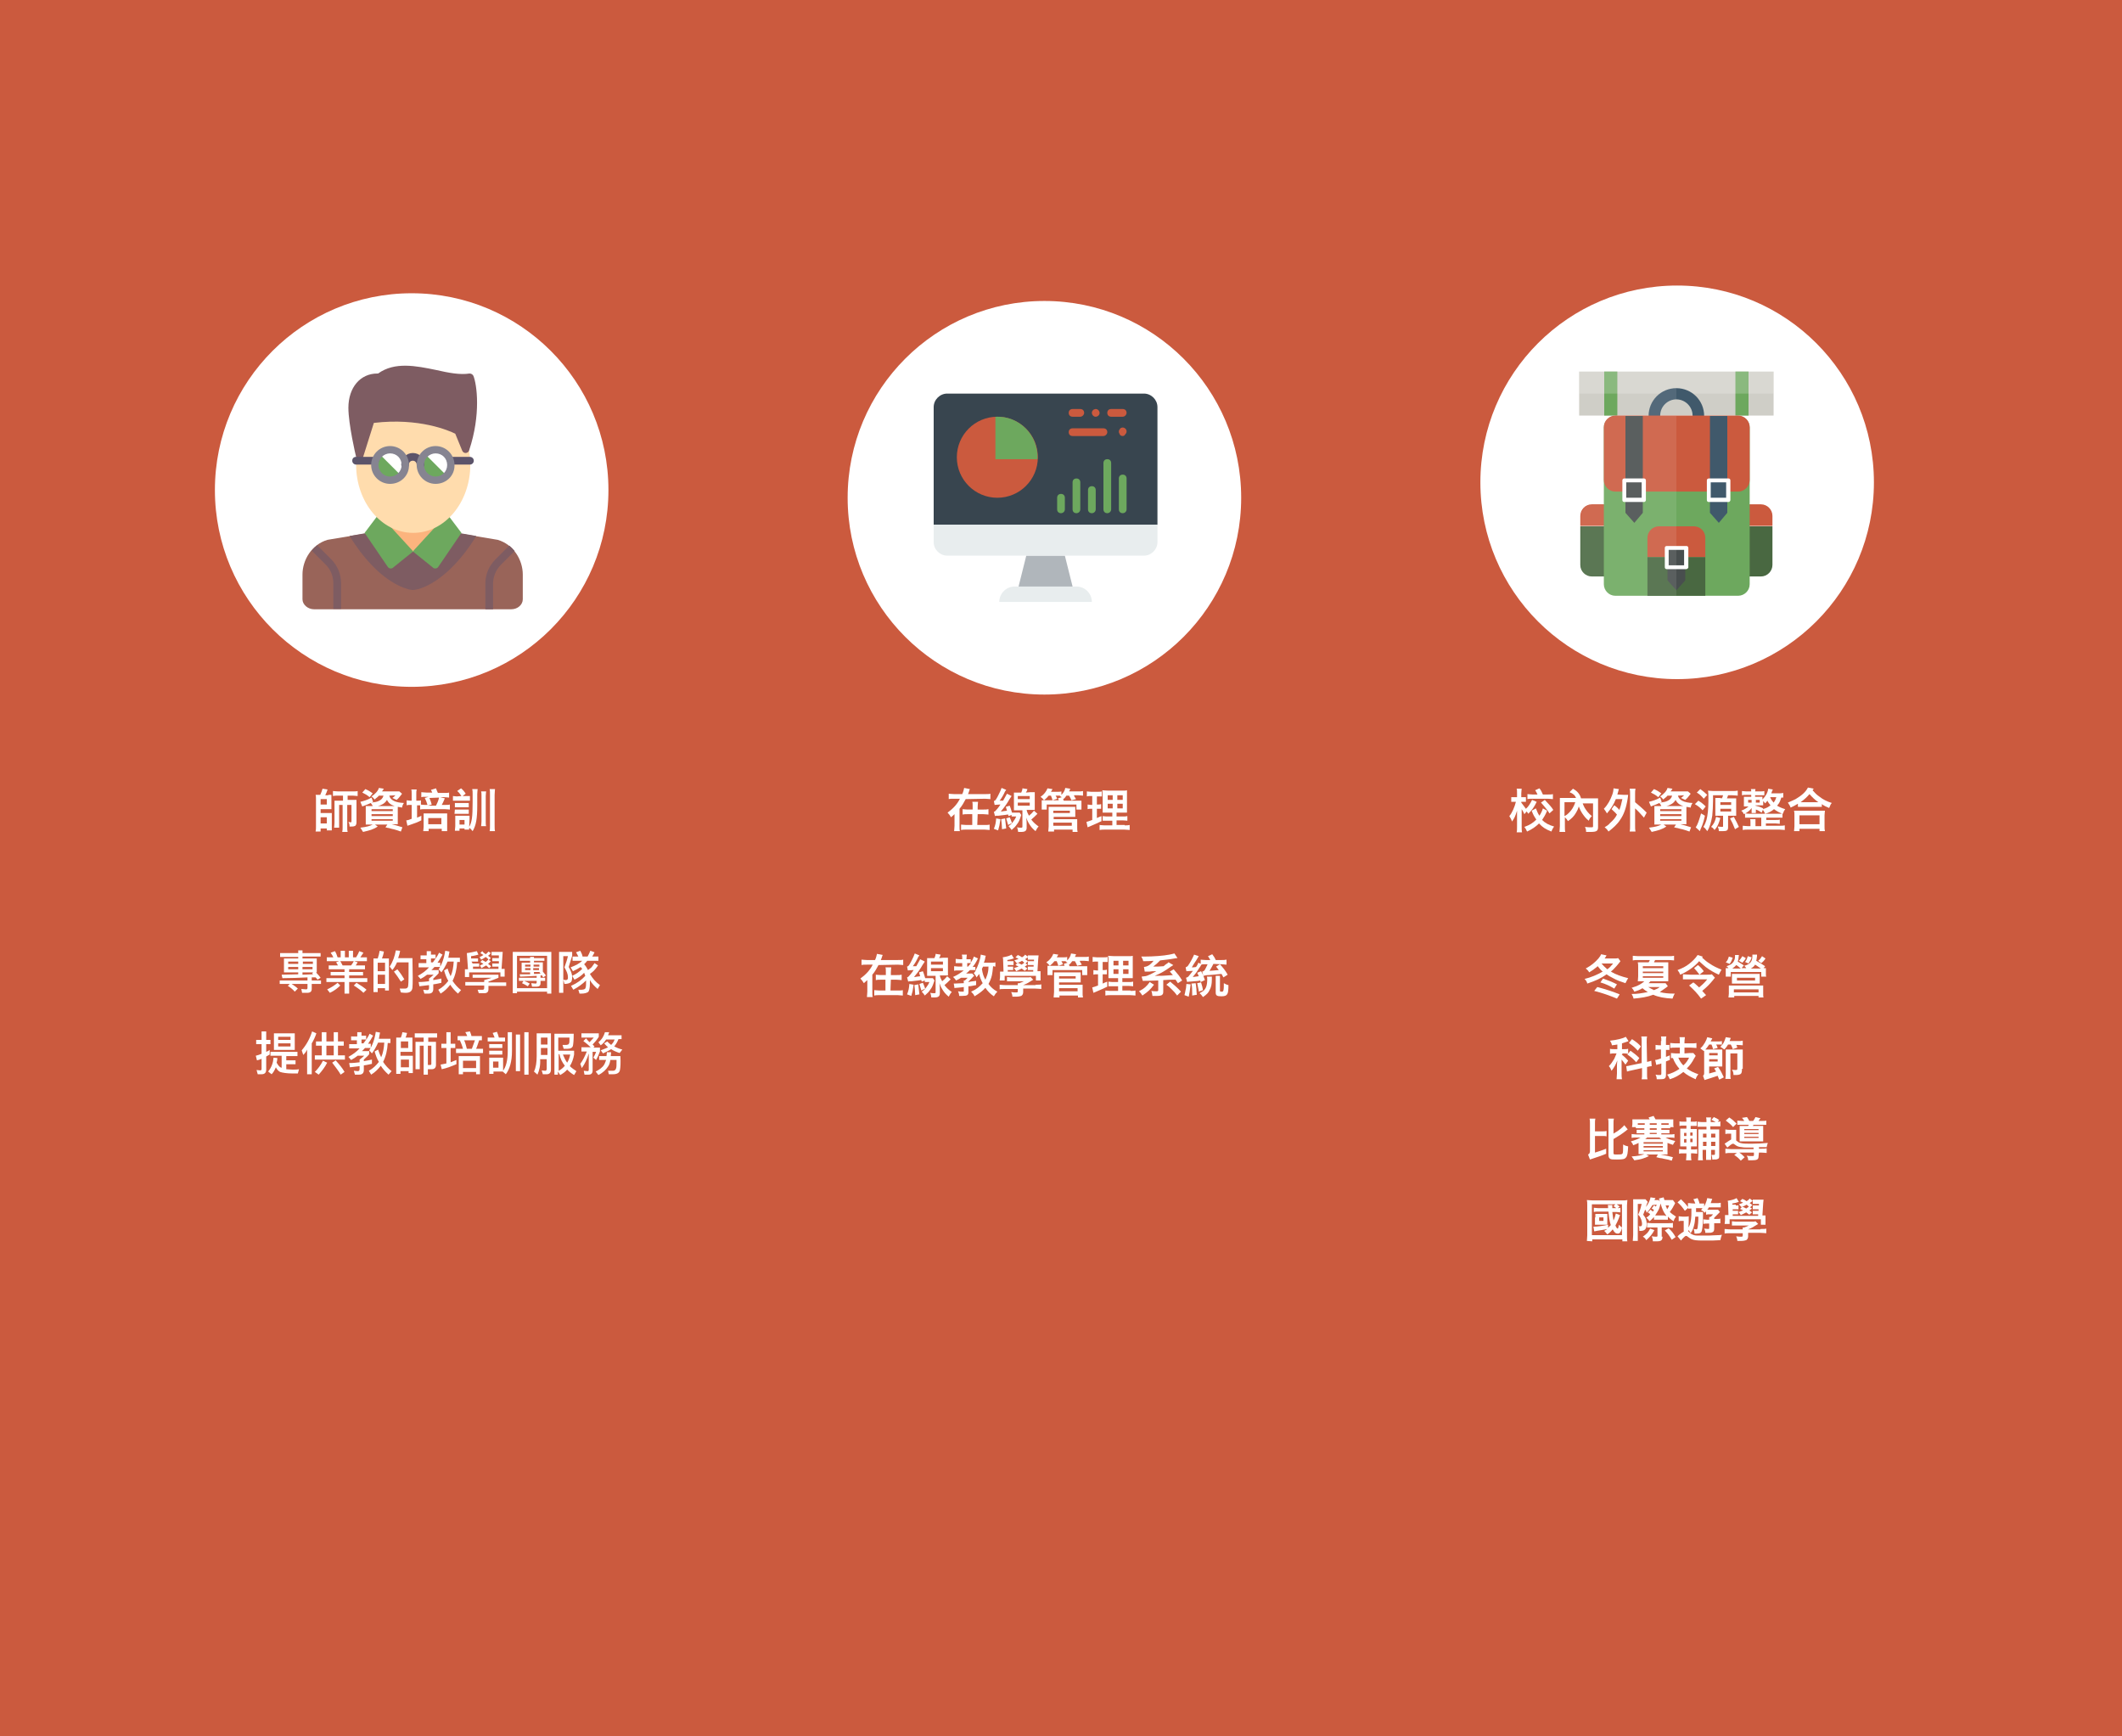 <?xml version="1.0" encoding="utf-8"?>
<!-- Generator: Adobe Illustrator 19.0.0, SVG Export Plug-In . SVG Version: 6.00 Build 0)  -->
<svg version="1.1" id="Layer_1" xmlns="http://www.w3.org/2000/svg" xmlns:xlink="http://www.w3.org/1999/xlink" x="0px" y="0px"
	 viewBox="-684 76 550 450" style="enable-background:new -684 76 550 450;" xml:space="preserve">
<style type="text/css">
	.st0{fill:#CB5A3E;}
	.st1{fill:#FFFFFF;}
	.st2{fill:#FCB47E;}
	.st3{fill:#4296D9;}
	.st4{fill:#996459;}
	.st5{fill:#7E5C62;}
	.st6{fill:#6DA85E;}
	.st7{fill:#FFDCAD;}
	.st8{fill:#5C546A;}
	.st9{fill:#868491;}
	.st10{enable-background:new    ;}
	.st11{fill:none;}
	.st12{fill:#38454F;}
	.st13{fill:#E8EDEE;}
	.st14{fill:#B0B6BB;}
	.st15{fill:#496841;}
	.st16{fill:#CFCEC7;}
	.st17{opacity:0.2;enable-background:new    ;}
	.st18{fill:#40596B;}
	.st19{fill:#484E4E;}
	.st20{opacity:0.1;enable-background:new    ;}
</style>
<g id="XMLID_7_">
	<rect x="-684" y="76" class="st0" width="550" height="450"/>
</g>
<g id="XMLID_4_">
	<circle class="st1" cx="-577.3" cy="203" r="51"/>
</g>
<g id="XMLID_8_">
	<circle class="st1" cx="-413.3" cy="205" r="51"/>
</g>
<g id="XMLID_90_">
	<circle class="st1" cx="-249.3" cy="201" r="51"/>
</g>
<g id="XMLID_555_">
	<g id="XMLID_556_">
		<rect x="-583.9" y="209.2" class="st2" width="13.8" height="12.8"/>
	</g>
</g>
<g id="XMLID_553_">
	<g id="XMLID_554_">
		<path class="st3" d="M-573,222.3c-2.4,1.5-3.9,1.7-3.9,1.7s-1.6-0.2-3.9-1.7c0,0-1.4-3.6-1-3.2s4.9,0,4.9,0l3.9,1V222.3z"/>
	</g>
</g>
<g id="XMLID_551_">
	<g id="XMLID_552_">
		<path class="st4" d="M-565.2,214.2l10.2,1.7c4.1,1.2,6.5,5.2,6.5,9v6.4c0,1.4-1.3,2.6-3,2.6h-51.1c-1.6,0-3-1.2-3-2.6v-6.4
			c0-3.8,2.4-7.8,6.5-9l10.2-1.7l11.8,4.9L-565.2,214.2z"/>
	</g>
</g>
<g id="XMLID_549_">
	<g id="XMLID_550_">
		<path class="st5" d="M-593.4,214.9C-593.3,215-593.3,215-593.4,214.9c7.5,12.2,14.8,13.7,15.6,13.9l0.6,0.1c0.1,0,0.1,0,0.2,0
			c0.1,0,0.1,0,0.2,0l0.6-0.1c0.8-0.1,8.1-1.7,15.6-13.8v-0.1l-4.6-0.8L-577,219l-11.8-4.9L-593.4,214.9z"/>
	</g>
</g>
<g id="XMLID_547_">
	<g id="XMLID_548_">
		<path class="st6" d="M-585.8,209.2l-3.7,4.9l6,8.8c0.3,0.5,1.1,0.6,1.5,0.1l5.1-4.1L-585.8,209.2z"/>
	</g>
</g>
<g id="XMLID_545_">
	<g id="XMLID_546_">
		<path class="st6" d="M-568.1,209.2l3.7,4.9l-6,8.8c-0.3,0.5-1.1,0.6-1.5,0.1l-5.1-4.1L-568.1,209.2z"/>
	</g>
</g>
<g id="XMLID_543_">
	<g id="XMLID_544_">
		<path class="st7" d="M-563.2,192.3l-2-4.7c0,0-8.6-4.8-22.6-3l0,0c-2.5,3.2-3.9,7.1-3.9,11.8c0,9.8,6.6,17.7,14.8,17.7
			s14.8-7.9,14.8-17.7c0-1.6-0.2-3.1-0.5-4.6C-563,192.2-563.2,192.3-563.2,192.3z"/>
	</g>
</g>
<g id="XMLID_541_">
	<g id="XMLID_542_">
		<circle class="st6" cx="-582.9" cy="196.4" r="3.9"/>
	</g>
</g>
<g id="XMLID_540_">
	<path class="st1" d="M-582.9,192.5c-1.1,0-2.1,0.4-2.8,1.1l5.6,5.6c0.7-0.7,1.1-1.7,1.1-2.8C-579,194.3-580.7,192.5-582.9,192.5z"
		/>
</g>
<g id="XMLID_538_">
	<circle class="st6" cx="-571.1" cy="196.4" r="3.9"/>
</g>
<g id="XMLID_535_">
	<g id="XMLID_536_">
		<path class="st1" d="M-571.1,192.5c-1.1,0-2.1,0.4-2.8,1.1l5.6,5.6c0.7-0.7,1.1-1.7,1.1-2.8C-567.1,194.3-568.9,192.5-571.1,192.5
			z"/>
	</g>
</g>
<g id="XMLID_533_">
	<g id="XMLID_534_">
		<path class="st5" d="M-561.3,173.4c-0.2-0.4-0.6-0.6-1-0.6c-2.5,0.4-5.5-0.2-8.6-0.9c-5.3-1.1-10.8-2.2-15.1,0.9
			c-0.1,0-0.1,0-0.2,0c-4.4,0-7.5,3.6-7.5,8.9c0,4.2,1.9,12.4,2,12.7c0.1,0.4,0.5,0.7,0.9,0.8l0,0c0.4,0,0.8-0.3,0.9-0.7l2.8-8.9
			c11.7-1.4,19.5,2,21.1,2.8l1.8,4.4c0.2,0.4,0.5,0.6,0.9,0.6s0.8-0.3,0.9-0.7C-559.3,183.4-560.4,175.6-561.3,173.4z"/>
	</g>
</g>
<g id="XMLID_530_">
	<g id="XMLID_531_">
		<g id="XMLID_532_">
			<path class="st8" d="M-575,197.4c-0.5,0-1-0.4-1-1c0-0.5-0.4-1-1-1s-1,0.4-1,1c0,0.5-0.4,1-1,1c-0.5,0-1-0.4-1-1c0-1.6,1.3-3,3-3
				s3,1.3,3,3C-574,197-574.4,197.4-575,197.4z"/>
		</g>
	</g>
</g>
<g id="XMLID_527_">
	<g id="XMLID_528_">
		<g id="XMLID_529_">
			<path class="st8" d="M-586.8,196.4h-4.9c-0.5,0-1-0.4-1-1s0.4-1,1-1h4.9c0.5,0,1,0.4,1,1S-586.3,196.4-586.8,196.4z"/>
		</g>
	</g>
</g>
<g id="XMLID_524_">
	<g id="XMLID_525_">
		<g id="XMLID_526_">
			<path class="st8" d="M-562.2,196.4h-4.9c-0.5,0-1-0.4-1-1s0.4-1,1-1h4.9c0.5,0,1,0.4,1,1S-561.7,196.4-562.2,196.4z"/>
		</g>
	</g>
</g>
<g id="XMLID_519_">
	<g id="XMLID_520_">
		<g id="XMLID_521_">
			<path class="st9" d="M-582.9,201.4c-2.7,0-4.9-2.2-4.9-4.9s2.2-4.9,4.9-4.9c2.7,0,4.9,2.2,4.9,4.9
				C-577.9,199.2-580.1,201.4-582.9,201.4z M-582.9,193.5c-1.6,0-3,1.3-3,3c0,1.6,1.3,3,3,3c1.6,0,3-1.3,3-3
				S-581.2,193.5-582.9,193.5z"/>
		</g>
	</g>
</g>
<g id="XMLID_514_">
	<g id="XMLID_515_">
		<g id="XMLID_516_">
			<path class="st9" d="M-571.1,201.4c-2.7,0-4.9-2.2-4.9-4.9s2.2-4.9,4.9-4.9c2.7,0,4.9,2.2,4.9,4.9
				C-566.1,199.2-568.3,201.4-571.1,201.4z M-571.1,193.5c-1.6,0-3,1.3-3,3c0,1.6,1.3,3,3,3c1.7,0,3-1.3,3-3
				S-569.4,193.5-571.1,193.5z"/>
		</g>
	</g>
</g>
<g id="XMLID_512_">
	<g id="XMLID_513_">
		<path class="st5" d="M-595.6,233.8v-6.6c0-2.4-0.9-4.6-2.6-6.3l-3.6-3.6c-0.5,0.4-1,0.9-1.4,1.4l3.6,3.6c1.3,1.3,2,3,2,4.9v6.6
			H-595.6L-595.6,233.8z"/>
	</g>
</g>
<g id="XMLID_510_">
	<g id="XMLID_511_">
		<path class="st5" d="M-552,217.4l-3.6,3.6c-1.7,1.7-2.6,3.9-2.6,6.3v6.6h2v-6.6c0-1.8,0.7-3.6,2-4.9l3.6-3.6
			C-551.1,218.2-551.5,217.8-552,217.4z"/>
	</g>
</g>
<g id="XMLID_13_" class="st10">
	<path class="st1" d="M-598.9,282c0.3,0,0.6,0,0.8,0c0,0.3,0,0.5,0,0.7v2.1c0,0.4,0,0.6,0,0.9c-0.3,0-0.4,0-0.8,0h-2v1h2
		c0.4,0,0.6,0,0.9,0c0,0.3,0,0.5,0,0.9v2.6c0,0.5,0,0.7,0,1h-1.3v-0.5h-1.6v0.8h-1.3c0.1-0.4,0.1-0.8,0.1-1.3V283c0-0.3,0-0.8-0.1-1
		c0.2,0,0.5,0,0.8,0h0.4c0.3-0.6,0.4-1,0.6-1.6l1.3,0.2c-0.2,0.6-0.3,0.9-0.6,1.5h0.8V282z M-600.9,284.5h1.6v-1.4h-1.6V284.5z
		 M-600.9,289.4h1.6v-1.6h-1.6V289.4z M-594,283.3h1.4c0.4,0,0.7,0,1,0c0,0.3,0,0.4,0,0.9v4.9c0,0.4-0.1,0.7-0.3,0.9
		c-0.2,0.1-0.4,0.2-0.9,0.2c-0.2,0-0.3,0-0.6,0c0-0.6-0.1-0.8-0.3-1.2c0.4,0.1,0.5,0.1,0.6,0.1c0.2,0,0.2,0,0.2-0.2v-4.3h-1.1v5.8
		c0,0.5,0,0.8,0.1,1.2h-1.4c0.1-0.4,0.1-0.7,0.1-1.2v-5.8h-0.9v4.7c0,0.6,0,0.9,0,1.2h-1.3c0-0.3,0.1-0.6,0.1-1.3v-4.7
		c0-0.5,0-0.7,0-1c0.3,0,0.5,0,1,0h1.2v-1.3h-1.4c-0.5,0-0.8,0-1.2,0.1V281c0.4,0,0.7,0.1,1.3,0.1h3.9c0.5,0,0.9,0,1.2-0.1v1.3
		c-0.4,0-0.7-0.1-1.2-0.1h-1.4v1.1H-594z"/>
	<path class="st1" d="M-583.1,282.2c0.3,1.2,1.6,1.8,3.8,1.9c-0.3,0.4-0.4,0.7-0.5,1.2c-0.4-0.1-0.5-0.1-1.1-0.2c0,0.3,0,0.7,0,1
		v2.2c0,0.6,0,1.1,0,1.3c-0.3,0-0.8,0-1.3,0h-0.4c0.1,0,0.1,0,0.1,0c0.5,0.1,1.9,0.5,2.8,0.8l-0.4,1.1c-0.8-0.3-1.2-0.4-1.9-0.6
		c-0.1,0-0.5-0.1-1.2-0.3c-0.2,0-0.5-0.1-0.9-0.2l0.5-0.7h-3.2l0.7,0.5c-1.2,0.8-2.1,1-3.8,1.4c-0.3-0.5-0.4-0.6-0.7-1.1
		c1.6-0.2,2.4-0.4,3.2-0.8h-0.5c-0.6,0-1,0-1.3,0c0-0.2,0-0.7,0-1.2v-2.4c0-0.6,0-0.9,0-1.2c0.3,0,0.7,0,1.2,0h0.6
		c-0.1-0.3-0.3-0.5-0.5-0.8c-0.6,0.3-0.9,0.4-1.7,0.7c-0.2,0.1-0.3,0.1-0.5,0.2l-0.5-1.2c0.8-0.2,1.9-0.5,2.9-1.1l0.4,1.1l-0.4,0.2
		c0.8-0.1,1.4-0.2,1.8-0.4c0.7-0.3,1.1-0.7,1.3-1.4h-1.2c-0.3,0.4-0.7,0.6-1.1,1c-0.3-0.4-0.5-0.6-0.8-0.8c0.9-0.6,1.7-1.4,1.9-2.2
		l1.3,0.2c-0.1,0.1-0.1,0.1-0.2,0.3c-0.1,0.1-0.1,0.2-0.3,0.4h3.5c0.5,0,0.8,0,1,0l0.7,0.6c-0.1,0.1-0.1,0.2-0.3,0.4
		c-0.4,0.5-0.6,0.8-1.1,1.2c-0.4-0.2-0.7-0.3-1.1-0.5c0.4-0.3,0.5-0.4,0.8-0.7L-583.1,282.2L-583.1,282.2z M-588.2,282.6
		c-0.7-0.6-1.1-0.8-1.9-1.2l0.8-0.9c0.9,0.4,1.2,0.6,1.9,1.1L-588.2,282.6z M-587.7,286.2h5.5v-0.5h-5.5V286.2z M-587.7,287.5h5.5
		V287h-5.5V287.5z M-587.7,288.7h5.5v-0.4h-5.5V288.7z M-582.1,284.9c0.3,0,0.3,0,0.4,0c-1-0.3-1.6-0.8-2-1.6
		c-0.3,0.5-0.6,0.8-1.1,1.1c-0.4,0.2-0.8,0.4-1.3,0.5H-582.1z"/>
	<path class="st1" d="M-575.7,283.5c0.4,0,0.6,0,0.8-0.1v1.3c-0.3,0-0.5,0-0.8,0h-0.2v3.2c0.4-0.2,0.6-0.2,1.1-0.5v1.2
		c-1,0.5-1.5,0.7-3,1.2c-0.2,0.1-0.4,0.1-0.6,0.2l-0.3-1.4c0.3,0,0.6-0.1,1.4-0.4v-3.6h-0.4c-0.4,0-0.6,0-0.9,0.1v-1.3
		c0.3,0,0.5,0.1,0.9,0.1h0.4v-1.7c0-0.6,0-0.9-0.1-1.2h1.4c-0.1,0.4-0.1,0.6-0.1,1.2v1.7H-575.7z M-571.9,281.6
		c-0.1-0.3-0.2-0.5-0.4-0.9l1.3-0.4c0.2,0.5,0.3,0.8,0.5,1.2h1.6c0.5,0,1,0,1.3-0.1v1.3c-0.3,0-0.6-0.1-1.2-0.1h-1.1l1.2,0.3
		c-0.4,1-0.6,1.3-0.8,1.7h0.9c0.5,0,0.9,0,1.2-0.1v1.3c-0.4,0-0.8-0.1-1.3-0.1h-5.1c-0.5,0-1,0-1.3,0.1v-1.3c0.3,0,0.7,0.1,1.2,0.1
		h0.7c-0.2-0.7-0.4-1.2-0.7-1.8l1-0.3h-0.7c-0.6,0-0.9,0-1.2,0.1v-1.3c0.3,0,0.8,0.1,1.3,0.1h1.6V281.6z M-573,291.4h-1.3
		c0-0.3,0.1-0.6,0.1-1.1l0,0v-2.5c0-0.6,0-0.7,0-1c0.3,0,0.6,0,1,0h4.1c0.5,0,0.7,0,1,0c0,0.3,0,0.5,0,1v2.5c0,0.5,0,0.8,0,1.1h-1.4
		v-0.6h-3.4v0.6H-573z M-572.7,282.8c0.3,0.7,0.4,1,0.6,1.7l-1,0.3h2.1c0.3-0.6,0.6-1.2,0.8-2.1L-572.7,282.8L-572.7,282.8z
		 M-573,289.6h3.4V288h-3.4V289.6z"/>
	<path class="st1" d="M-564.4,282.3c-0.4-0.6-0.7-1-1.1-1.3l1-0.7c0.5,0.4,0.9,0.9,1.2,1.4l-0.8,0.6h1c0.4,0,0.6,0,0.9,0v1.2
		c-0.2,0-0.4,0-0.8,0h-2.6c-0.4,0-0.7,0-1,0v-1.2c0.3,0,0.5,0.1,1,0.1L-564.4,282.3L-564.4,282.3z M-562.4,290.3
		c0.7-1.2,0.9-2.5,0.9-6.4v-2.1c0-0.6,0-0.9-0.1-1.3h1.4c0,0.3-0.1,0.6-0.1,1.3v2.9c0,3.5-0.3,5.2-1.2,6.7c-0.3-0.4-0.5-0.6-0.9-0.9
		c0,0.1,0,0.1,0,0.1c0,0.1,0,0.1,0,0.3c0,0.1,0,0.1,0,0.1h-1.2v-0.3h-1.3v0.6h-1.2c0-0.4,0.1-0.8,0.1-1.2v-1.8c0-0.4,0-0.6,0-0.9
		c0.2,0,0.3,0,0.8,0h2.2c0.3,0,0.5,0,0.7,0c0,0.2,0,0.3,0,0.9L-562.4,290.3L-562.4,290.3z M-566.1,284.1c0.3,0,0.4,0,0.8,0h2.1
		c0.4,0,0.5,0,0.7,0v1.1c-0.3,0-0.4,0-0.7,0h-2.1c-0.4,0-0.6,0-0.8,0V284.1z M-566.1,285.8c0.3,0,0.4,0,0.8,0h2.1c0.4,0,0.5,0,0.7,0
		v1.1c-0.2,0-0.4,0-0.8,0h-2.1c-0.4,0-0.5,0-0.8,0L-566.1,285.8L-566.1,285.8z M-564.9,289.7h1.3v-1.2h-1.3V289.7z M-558,281.1
		c0,0.3-0.1,0.6-0.1,1.2v6.6c0,0.6,0,0.9,0.1,1.2h-1.3c0-0.3,0.1-0.6,0.1-1.2v-6.6c0-0.7,0-0.9-0.1-1.2H-558z M-555.7,280.5
		c0,0.3-0.1,0.8-0.1,1.5v7.8c0,0.8,0,1.2,0.1,1.6h-1.4c0.1-0.4,0.1-0.8,0.1-1.6V282c0-0.8,0-1.2-0.1-1.5H-555.7z"/>
</g>
<g id="XMLID_18_">
	<rect x="-641.6" y="324" class="st11" width="128.3" height="46.7"/>
</g>
<g id="XMLID_42_" class="st10">
	<path class="st1" d="M-433.7,283.1c-0.5,0.9-0.9,1.7-1.6,2.5v4.4c0,0.6,0,1.1,0.1,1.4h-1.5c0-0.4,0.1-0.8,0.1-1.4v-3
		c-0.5,0.4-0.5,0.5-0.9,0.8c-0.3-0.5-0.5-0.8-0.9-1.2c1.5-1.1,2.5-2.2,3.2-3.6h-1.5c-0.6,0-1.1,0-1.4,0.1v-1.4
		c0.3,0,0.8,0.1,1.4,0.1h2.1c0.3-0.6,0.4-1.2,0.5-1.6l1.5,0.3c-0.1,0.1-0.1,0.2-0.2,0.5s-0.2,0.6-0.3,0.8h4.4c0.6,0,1.1,0,1.4-0.1
		v1.4c-0.4,0-0.8-0.1-1.4-0.1L-433.7,283.1L-433.7,283.1z M-430.7,289.8h1.9c0.6,0,1,0,1.3-0.1v1.4c-0.5,0-0.8-0.1-1.3-0.1h-4.8
		c-0.6,0-0.9,0-1.3,0.1v-1.4c0.4,0,0.8,0.1,1.3,0.1h1.6V287h-1.2c-0.6,0-0.9,0-1.3,0.1v-1.4c0.3,0,0.7,0.1,1.3,0.1h1.3V285
		c0-0.6,0-0.9-0.1-1.2h1.5c0,0.3-0.1,0.6-0.1,1.3v0.7h1.5c0.6,0,0.9,0,1.3-0.1v1.4c-0.4,0-0.7-0.1-1.3-0.1h-1.5L-430.7,289.8
		L-430.7,289.8z"/>
	<path class="st1" d="M-424.7,288.3c-0.2,1.5-0.3,1.9-0.6,2.9l-1.1-0.4c0.4-1,0.5-1.5,0.6-2.7L-424.7,288.3z M-421.8,282.3
		c-0.2,0.3-0.2,0.3-0.6,0.9c-0.5,0.9-1.1,1.8-2.2,3.1c0.3,0,0.3,0,0.8-0.1c0.3,0,0.6-0.1,0.8-0.1c-0.1-0.4-0.2-0.6-0.3-1l1-0.3
		c0.3,0.7,0.4,1.2,0.6,1.8c0.2,0,0.3,0,0.6,0h0.8c0.3,0,0.4,0,0.6,0l0.4,0.6c0,0.1-0.1,0.2-0.1,0.3c-0.3,0.9-0.5,1.5-1,2.1
		c-0.4,0.6-0.7,0.9-1.4,1.5c-0.2-0.3-0.4-0.6-0.8-1c0.7-0.5,0.9-0.7,1.3-1.3c0.3-0.4,0.5-0.7,0.7-1.2h-0.5c-0.3,0-0.5,0-0.7,0v-0.4
		l-0.8,0.3l-0.1-0.4c-0.1,0-0.1,0-0.2,0c-0.5,0.1-0.6,0.1-1.5,0.2c-0.3,0-0.5,0.1-0.8,0.1c-0.2,0-0.3,0-0.4,0c-0.3,0-0.3,0-0.5,0.1
		l-0.3-1.1c0.3-0.1,0.4-0.2,0.9-0.8c0.4-0.5,0.4-0.5,0.8-1.1c-0.1,0-0.1,0-0.2,0c-0.3,0-1,0.1-1.3,0.1l-0.2-1c0.4-0.1,0.5-0.3,1-1.2
		c0.6-1.2,0.8-1.6,1-2.2l1.2,0.5c-0.1,0.1-0.1,0.2-0.3,0.4c-0.4,0.9-0.8,1.6-1.4,2.4c0.3,0,0.4,0,0.6,0c0.1,0,0.1,0,0.3,0
		c0.4-0.7,0.8-1.4,1-1.8L-421.8,282.3z M-423.5,288.1c0.2,1.6,0.2,1.6,0.3,2.6l-1.1,0.2c0-0.1,0-0.2,0-0.2c0-0.5-0.1-1.7-0.2-2.4
		L-423.5,288.1z M-422.3,287.8c0.2,0.4,0.3,0.7,0.6,1.5l-1,0.5c-0.4-1.3-0.4-1.3-0.5-1.7L-422.3,287.8z M-417,281.3
		c0.6,0,0.9,0,1.2,0c0,0.4,0,0.6,0,1.2v2.2c0,0.5,0,0.8,0,1.2c-0.3,0-0.7,0-1.1,0h-1c0.1,0.6,0.3,0.9,0.6,1.5
		c0.5-0.4,0.9-0.8,1.3-1.3l0.9,0.8c-0.6,0.6-1.1,1.1-1.6,1.5c0.6,0.8,1.1,1.2,1.9,1.8c-0.3,0.3-0.5,0.6-0.8,1.2
		c-0.6-0.5-1-0.9-1.4-1.5c-0.4-0.6-0.7-1.1-1-2c0.1,0.7,0.1,1.5,0.1,1.6v1c0,0.8-0.4,1.1-1.4,1.1c-0.3,0-0.7,0-0.8,0
		c-0.1-0.5-0.1-0.8-0.3-1.2c0.4,0.1,0.7,0.1,1,0.1c0.3,0,0.4,0,0.4-0.3V286h-1c-0.4,0-0.9,0-1.2,0c0-0.3,0-0.7,0-1.2v-2.2
		c0-0.4,0-0.9,0-1.2c0.3,0,0.6,0,1.2,0h0.7c0.2-0.5,0.3-0.7,0.3-1.1l1.3,0.2c-0.1,0.4-0.2,0.6-0.4,0.9L-417,281.3L-417,281.3z
		 M-420.2,283.1h3.1v-0.8h-3.1V283.1z M-420.2,284.8h3.1V284h-3.1V284.8z"/>
	<path class="st1" d="M-405.6,282.3c0.3,0.5,0.3,0.5,0.5,0.8l-1.2,0.3c-0.2-0.5-0.3-0.7-0.6-1.2h-0.7c-0.2,0.3-0.4,0.6-0.8,0.9
		l-0.1-0.1c0.1,0.2,0.2,0.4,0.2,0.5h3.3c0.7,0,0.9,0,1.3,0c0,0.2,0,0.4,0,0.7v0.8c0,0.4,0,0.6,0,0.8h-1.3v-1.3h-7.7v1.3h-1.3
		c0-0.2,0-0.5,0-0.8v-0.8c0-0.4,0-0.5,0-0.8c0.4,0,0.6,0,1.3,0h3.1v-0.1c-0.1-0.2-0.1-0.3-0.2-0.4l1-0.3c-0.2-0.1-0.3-0.2-0.5-0.3
		c0.1-0.1,0.1-0.1,0.2-0.1c-0.2,0-0.4,0-0.5,0h-0.8c0.2,0.3,0.3,0.5,0.4,0.8l-1.2,0.4c-0.1-0.5-0.3-0.8-0.4-1.2h-0.6
		c-0.4,0.5-0.6,0.7-1.2,1.2c-0.3-0.4-0.4-0.5-0.9-0.9c0.9-0.6,1.5-1.4,1.8-2.2l1.3,0.2c-0.2,0.3-0.2,0.4-0.4,0.7h1.6
		c0.5,0,0.8,0,1.1-0.1v0.9c0.5-0.5,0.9-1.1,1-1.8l1.3,0.2c-0.1,0.3-0.2,0.5-0.3,0.7h2.4c0.6,0,0.8,0,1.2-0.1v1.2
		c-0.3,0-0.6-0.1-1.1-0.1h-1.2V282.3z M-412.3,291.5c0-0.4,0.1-0.8,0.1-1.3v-4.3c0-0.3,0-0.6,0-0.8c0.3,0,0.6,0,1,0h4.9
		c0.4,0,0.7,0,1,0c0,0.3,0,0.5,0,0.8v0.9c0,0.4,0,0.6,0,0.9c-0.3,0-0.6,0-1,0h-4.6v0.6h5.1c0.4,0,0.7,0,1,0c0,0.3,0,0.6,0,1v1.2
		c0,0.4,0,0.7,0.1,1.1h-1.3V291h-4.8v0.5H-412.3z M-411,286.7h4.3v-0.6h-4.3V286.7z M-411,290h4.8v-0.8h-4.8V290z"/>
	<path class="st1" d="M-399.7,284.5h0.3c0.3,0,0.5,0,0.8-0.1v1.2c-0.2,0-0.5,0-0.8,0h-0.3v2.4c0.6-0.3,0.7-0.3,1.2-0.5v1.3
		c-1,0.5-1.5,0.7-3.1,1.4c-0.3,0.1-0.3,0.1-0.5,0.2l-0.3-1.4c0.4-0.1,0.7-0.2,1.5-0.5v-2.9h-0.4c-0.3,0-0.5,0-0.8,0.1v-1.2
		c0.3,0,0.5,0.1,0.8,0.1h0.4v-2.3h-0.5c-0.4,0-0.6,0-0.9,0.1v-1.3c0.3,0,0.6,0.1,1.1,0.1h1.7c0.5,0,0.8,0,1.1-0.1v1.3
		c-0.3,0-0.6,0-0.9,0h-0.4L-399.7,284.5L-399.7,284.5z M-392.5,289.9c0.6,0,0.9,0,1.3-0.1v1.3c-0.4,0-0.7-0.1-1.4-0.1h-5
		c-0.6,0-0.9,0-1.4,0.1v-1.3c0.3,0,0.6,0.1,1.2,0.1h2.1v-1.2h-1.3c-0.7,0-0.9,0-1.2,0v-1.2c0.3,0,0.5,0.1,1.2,0.1h1.3v-1h-1.1
		c-0.8,0-1.1,0-1.4,0c0-0.3,0-0.3,0-1.5v-2.7c0-0.8,0-1.2-0.1-1.6c0.5,0,0.8,0.1,1.6,0.1h3.3c0.9,0,1.2,0,1.5-0.1c0,0.3,0,0.9,0,1.6
		v2.6c0,0.8,0,1.3,0,1.6c-0.4,0-0.6,0-1.3,0h-1.4v1h1.5c0.7,0,0.9,0,1.3-0.1v1.2c-0.3,0-0.6-0.1-1.3-0.1h-1.5v1.2h2.1V289.9z
		 M-395.6,282.1h-1.3v1.2h1.3V282.1z M-395.6,284.3h-1.3v1.2h1.3V284.3z M-393,283.3v-1.2h-1.4v1.2H-393z M-393,285.5v-1.2h-1.4v1.2
		H-393z"/>
</g>
<g id="XMLID_39_">
	<rect x="-477.5" y="324" class="st11" width="128.3" height="46.7"/>
</g>
<g id="XMLID_37_" class="st10">
	<path class="st1" d="M-456.3,326.1c-0.5,0.9-0.9,1.7-1.6,2.5v4.4c0,0.6,0,1.1,0.1,1.4h-1.5c0-0.4,0.1-0.8,0.1-1.4v-3
		c-0.5,0.4-0.5,0.5-0.9,0.8c-0.3-0.5-0.5-0.8-0.9-1.2c1.5-1.1,2.5-2.2,3.2-3.6h-1.5c-0.6,0-1.1,0-1.4,0.1v-1.4
		c0.3,0,0.8,0.1,1.4,0.1h2.1c0.3-0.6,0.4-1.2,0.5-1.6l1.5,0.3c-0.1,0.1-0.1,0.2-0.2,0.5s-0.2,0.6-0.3,0.8h4.4c0.6,0,1.1,0,1.4-0.1
		v1.4c-0.4,0-0.8-0.1-1.4-0.1L-456.3,326.1L-456.3,326.1z M-453.2,332.7h1.9c0.6,0,1,0,1.3-0.1v1.4c-0.5,0-0.8-0.1-1.3-0.1h-4.8
		c-0.6,0-0.9,0-1.3,0.1v-1.4c0.4,0,0.8,0.1,1.3,0.1h1.6v-2.8h-1.2c-0.6,0-0.9,0-1.3,0.1v-1.4c0.3,0,0.7,0.1,1.3,0.1h1.3v-0.8
		c0-0.6,0-0.9-0.1-1.2h1.5c0,0.3-0.1,0.6-0.1,1.3v0.7h1.5c0.6,0,0.9,0,1.3-0.1v1.4c-0.4,0-0.7-0.1-1.3-0.1h-1.5L-453.2,332.7
		L-453.2,332.7z"/>
	<path class="st1" d="M-447.2,331.2c-0.2,1.5-0.3,1.9-0.6,2.9l-1.1-0.4c0.4-1,0.5-1.5,0.6-2.7L-447.2,331.2z M-444.3,325.2
		c-0.2,0.3-0.2,0.3-0.6,0.9c-0.5,0.9-1.1,1.8-2.2,3.1c0.3,0,0.3,0,0.8-0.1c0.3,0,0.6-0.1,0.8-0.1c-0.1-0.4-0.2-0.6-0.3-1l1-0.3
		c0.3,0.7,0.4,1.2,0.6,1.8c0.2,0,0.3,0,0.6,0h0.8c0.3,0,0.4,0,0.6,0l0.4,0.6c0,0.1-0.1,0.2-0.1,0.3c-0.3,0.9-0.5,1.5-1,2.1
		c-0.4,0.6-0.7,0.9-1.4,1.5c-0.2-0.3-0.4-0.6-0.8-1c0.7-0.5,0.9-0.7,1.3-1.3c0.3-0.4,0.5-0.7,0.7-1.2h-0.5c-0.3,0-0.5,0-0.7,0v-0.4
		l-0.8,0.3l-0.1-0.4c-0.1,0-0.1,0-0.2,0c-0.5,0.1-0.6,0.1-1.5,0.2c-0.3,0-0.5,0.1-0.8,0.1c-0.2,0-0.3,0-0.4,0c-0.3,0-0.3,0-0.5,0.1
		l-0.3-1.1c0.3-0.1,0.4-0.2,0.9-0.8c0.4-0.5,0.4-0.5,0.8-1.1c-0.1,0-0.1,0-0.2,0c-0.3,0-1,0.1-1.3,0.1l-0.2-1c0.4-0.1,0.5-0.3,1-1.2
		c0.6-1.2,0.8-1.6,1-2.2l1.2,0.5c-0.1,0.1-0.1,0.2-0.3,0.4c-0.4,0.9-0.8,1.6-1.4,2.4c0.3,0,0.4,0,0.6,0c0.1,0,0.1,0,0.3,0
		c0.4-0.7,0.8-1.4,1-1.8L-444.3,325.2z M-446,331.1c0.2,1.6,0.2,1.6,0.3,2.6l-1.1,0.2c0-0.1,0-0.2,0-0.2c0-0.5-0.1-1.7-0.2-2.4
		L-446,331.1z M-444.8,330.7c0.2,0.4,0.3,0.7,0.6,1.5l-1,0.5c-0.4-1.3-0.4-1.3-0.5-1.7L-444.8,330.7z M-439.5,324.2
		c0.6,0,0.9,0,1.2,0c0,0.4,0,0.6,0,1.2v2.2c0,0.5,0,0.8,0,1.2c-0.3,0-0.7,0-1.1,0h-1c0.1,0.6,0.3,0.9,0.6,1.5
		c0.5-0.4,0.9-0.8,1.3-1.3l0.9,0.8c-0.6,0.6-1.1,1.1-1.6,1.5c0.6,0.8,1.1,1.2,1.9,1.8c-0.3,0.3-0.5,0.6-0.8,1.2
		c-0.6-0.5-1-0.9-1.4-1.5s-0.7-1.1-1-2c0.1,0.7,0.1,1.5,0.1,1.6v1c0,0.8-0.4,1.1-1.4,1.1c-0.3,0-0.7,0-0.8,0
		c-0.1-0.5-0.1-0.8-0.3-1.2c0.4,0.1,0.7,0.1,1,0.1s0.4,0,0.4-0.3v-4.2h-1c-0.4,0-0.9,0-1.2,0c0-0.3,0-0.7,0-1.2v-2.2
		c0-0.4,0-0.9,0-1.2c0.3,0,0.6,0,1.2,0h0.7c0.2-0.5,0.3-0.7,0.3-1.1l1.3,0.2c-0.1,0.4-0.2,0.6-0.4,0.9L-439.5,324.2L-439.5,324.2z
		 M-442.7,326h3.1v-0.8h-3.1V326z M-442.7,327.7h3.1v-0.8h-3.1V327.7z"/>
	<path class="st1" d="M-425.8,326.5c-0.2,0-0.4,0-0.8-0.1c-0.1,1.3-0.2,1.6-0.3,2.3c-0.2,0.9-0.5,1.6-0.9,2.3c0.6,0.8,1.2,1.4,2.3,2
		c-0.4,0.4-0.6,0.7-0.9,1.2c-0.9-0.6-1.6-1.3-2.2-2.2c-0.7,0.8-1.5,1.4-2.8,2.2c-0.2-0.5-0.5-0.8-0.9-1.2c1.4-0.6,2.2-1.3,3-2.2
		c-0.4-0.7-0.8-1.7-0.9-2.4c-0.2,0.3-0.4,0.5-0.7,0.9c-0.2-0.5-0.3-0.6-0.7-1.1c0.3-0.3,0.4-0.5,0.6-0.8c0,0,0,0-0.1,0s-0.4,0-0.6,0
		h-0.9c0,0,0,0-0.1,0.1c-0.3,0.3-0.5,0.5-0.9,0.8h0.9c0.4,0,0.6,0,0.7,0l0.5,0.6c0,0,0,0-0.1,0.1c-0.1,0-0.2,0.2-0.5,0.5
		c-0.2,0.2-0.6,0.6-0.9,0.9v0.1c0.5-0.1,1.1-0.2,2-0.3v1.1c-1.1,0.2-1.4,0.3-2,0.3v1.5c0,0.8-0.3,1-1.6,1c-0.3,0-0.4,0-0.8,0
		c0-0.4-0.1-0.8-0.3-1.2c0.4,0.1,0.8,0.1,1.3,0.1c0.2,0,0.2,0,0.2-0.2v-1c-0.5,0.1-0.9,0.1-1.8,0.2c-0.3,0-0.4,0-0.6,0.1l-0.2-1.2
		c0.1,0,0.2,0,0.3,0c0.5,0,1.4-0.1,2.3-0.1c0-0.3,0-0.5,0-0.7h0.3c0.3-0.3,0.4-0.4,0.7-0.7h-1.7c-0.5,0.3-0.8,0.5-1.3,0.7
		c-0.3-0.4-0.4-0.6-0.8-0.9c1.1-0.5,1.6-0.8,2.8-1.7h-1.4c-0.4,0-0.8,0-1.1,0.1v-1.2c0.3,0,0.7,0.1,1.1,0.1h1v-0.9h-0.7
		c-0.5,0-0.7,0-1,0v-1.1c0.3,0,0.6,0.1,1,0.1h0.7v-0.3c0-0.3,0-0.6-0.1-0.9h1.3c0,0.2-0.1,0.5-0.1,0.9v0.3h0.4c0.3,0,0.5,0,0.7,0
		v0.9c0.3-0.5,0.7-1.1,0.8-1.6l1.1,0.5c-0.1,0.1-0.1,0.1-0.4,0.7c-0.3,0.6-0.4,0.7-1,1.5c0.4,0,0.6,0,0.7,0v1c0.7-1.2,1.3-3,1.4-4.2
		l1.3,0.3c-0.1,0.3-0.1,0.3-0.2,0.9c0,0.1-0.2,0.7-0.3,0.9h1.8c0.6,0,0.9,0,1.2-0.1v1.1H-425.8z M-433.1,326.5
		c0.4-0.4,0.5-0.6,0.8-0.9c-0.1,0-0.3,0-0.5,0h-0.5v0.9H-433.1z M-429.2,326.5c-0.2,0.4-0.2,0.4-0.3,0.6c0.2,1.3,0.4,1.9,0.9,2.8
		c0.2-0.5,0.3-0.7,0.5-1.3c0.2-0.7,0.3-1.2,0.3-2.1H-429.2z"/>
	<path class="st1" d="M-422,325.1c0.3,0,0.5,0,0.7,0v1c-0.2,0-0.4,0-0.7,0h-0.8v0.4h0.7c0.3,0,0.5,0,0.7,0v0.9c-0.2,0-0.3,0-0.7,0
		h-0.7v0.4h6.6v-0.4h-0.7c-0.3,0-0.5,0-0.7,0v-0.9c0.1,0,0.3,0,0.7,0h0.8v-0.4h-0.8c-0.3,0-0.5,0-0.7,0v-1c0.1,0,0.3,0,0.7,0h0.9
		v-0.4h-0.9c-0.3,0-0.5,0-0.7,0v-1.1c0.2,0,0.4,0,0.8,0h1.2c0.3,0,0.6,0,0.8,0c0,0.3-0.1,0.5-0.1,0.9l-0.2,3.2c0.1,0,0.1,0,0.1,0
		c0.3,0,0.5,0,0.7,0c0,0.3,0,0.5,0,1v0.5c0,0.3,0,0.5,0,0.9h-1.2v-1.2h-8.1v1.2h-1.3c0-0.3,0.1-0.5,0.1-0.9v-0.4c0-0.4,0-0.7,0-1
		c0.3,0,0.6,0,0.9,0l-0.1-2.9c0-0.3,0-0.5-0.1-0.8c1.2-0.2,1.8-0.4,2.3-0.7l0.6,1h-0.1c-0.6,0.2-0.9,0.3-1.6,0.4v0.3H-422z
		 M-415.6,331.2c0.8,0,1.2,0,1.5-0.1v1.2c-0.4,0-0.8-0.1-1.6-0.1h-3.1v0.9c0,0.5-0.2,0.8-0.5,1c-0.3,0.1-0.7,0.2-1.5,0.2
		c-0.2,0-0.4,0-0.8,0c0-0.4-0.1-0.7-0.3-1.2c0.8,0.1,0.8,0.1,1.1,0.1c0.5,0,0.6,0,0.6-0.3v-0.6h-3.2c-0.8,0-1.2,0-1.5,0.1v-1.2
		c0.4,0,0.7,0.1,1.5,0.1h3.2c0-0.2,0-0.3,0-0.5h0.4c0.5-0.2,0.8-0.3,1.2-0.5h-3.2c-0.6,0-0.9,0-1.2,0v-1.1c0.3,0,0.6,0.1,1.1,0.1
		h4.1c0.4,0,0.7,0,0.9-0.1l0.7,0.7c-0.2,0.1-0.2,0.1-1,0.6c-0.4,0.3-1.1,0.6-1.6,0.8h3.2V331.2z M-417.7,326
		c-0.4,0.3-0.5,0.4-0.7,0.5c0.2,0.1,0.3,0.2,0.7,0.5l-0.7,0.6c-0.4-0.3-0.5-0.4-0.8-0.6c-0.5,0.3-0.8,0.4-1.4,0.7
		c-0.2-0.3-0.3-0.5-0.6-0.8c0.6-0.2,0.8-0.3,1.2-0.4c-0.3-0.2-0.4-0.2-0.8-0.4l0.6-0.6c0.4,0.2,0.5,0.2,1,0.5
		c0.3-0.2,0.4-0.3,0.7-0.5c-0.3-0.2-0.4-0.4-0.6-0.5c-0.5,0.3-0.7,0.4-1.4,0.6c-0.2-0.3-0.4-0.5-0.6-0.7c0.5-0.2,0.7-0.2,1.1-0.4
		c-0.3-0.2-0.4-0.2-0.8-0.4l0.6-0.6c0.5,0.2,0.7,0.3,1.1,0.6c0.3-0.2,0.5-0.3,0.8-0.7l0.8,0.6c-0.4,0.3-0.4,0.3-0.8,0.6
		c0.2,0.1,0.3,0.2,0.7,0.5l-0.6,0.6L-417.7,326z"/>
	<path class="st1" d="M-404.1,325.2c0.3,0.5,0.3,0.5,0.5,0.8l-1.2,0.3c-0.2-0.5-0.3-0.7-0.6-1.2h-0.7c-0.2,0.3-0.4,0.6-0.8,0.9
		l-0.1-0.1c0.1,0.2,0.2,0.4,0.2,0.5h3.3c0.7,0,0.9,0,1.3,0c0,0.2,0,0.4,0,0.7v0.8c0,0.4,0,0.6,0,0.8h-1.3v-1.3h-7.7v1.3h-1.3
		c0-0.2,0-0.5,0-0.8v-0.8c0-0.4,0-0.5,0-0.8c0.4,0,0.6,0,1.3,0h3.1v-0.1c-0.1-0.2-0.1-0.3-0.2-0.4l1-0.3c-0.2-0.1-0.3-0.2-0.5-0.3
		c0.1-0.1,0.1-0.1,0.2-0.1c-0.2,0-0.4,0-0.5,0h-0.8c0.2,0.3,0.3,0.5,0.4,0.8l-1.2,0.4c-0.1-0.5-0.3-0.8-0.4-1.2h-0.6
		c-0.4,0.5-0.6,0.7-1.2,1.2c-0.3-0.4-0.4-0.5-0.9-0.9c0.9-0.6,1.5-1.4,1.8-2.2l1.3,0.2c-0.2,0.3-0.2,0.4-0.4,0.7h1.6
		c0.5,0,0.8,0,1.1-0.1v0.9c0.5-0.5,0.9-1.1,1-1.8l1.3,0.2c-0.1,0.3-0.2,0.5-0.3,0.7h2.4c0.6,0,0.8,0,1.2-0.1v1.2
		c-0.3,0-0.6-0.1-1.1-0.1h-1.2V325.2z M-410.9,334.4c0-0.4,0.1-0.8,0.1-1.3v-4.3c0-0.3,0-0.6,0-0.8c0.3,0,0.6,0,1,0h4.9
		c0.4,0,0.7,0,1,0c0,0.3,0,0.5,0,0.8v0.9c0,0.4,0,0.6,0,0.9c-0.3,0-0.6,0-1,0h-4.6v0.6h5.1c0.4,0,0.7,0,1,0c0,0.3,0,0.6,0,1v1.2
		c0,0.4,0,0.7,0.1,1.1h-1.3V334h-4.8v0.5h-1.5V334.4z M-409.5,329.6h4.3V329h-4.3V329.6z M-409.5,332.9h4.8v-0.8h-4.8V332.9z"/>
	<path class="st1" d="M-398.2,327.4h0.3c0.3,0,0.5,0,0.8-0.1v1.2c-0.2,0-0.5,0-0.8,0h-0.3v2.4c0.6-0.3,0.7-0.3,1.2-0.5v1.3
		c-1,0.5-1.5,0.7-3.1,1.4c-0.3,0.1-0.3,0.1-0.5,0.2l-0.3-1.4c0.4-0.1,0.7-0.2,1.5-0.5v-2.9h-0.4c-0.3,0-0.5,0-0.8,0.1v-1.2
		c0.3,0,0.5,0.1,0.8,0.1h0.4v-2.3h-0.5c-0.4,0-0.6,0-0.9,0.1V324c0.3,0,0.6,0.1,1.1,0.1h1.7c0.5,0,0.8,0,1.1-0.1v1.3
		c-0.3,0-0.6,0-0.9,0h-0.4L-398.2,327.4L-398.2,327.4z M-391,332.8c0.6,0,0.9,0,1.3-0.1v1.3c-0.4,0-0.7-0.1-1.4-0.1h-5
		c-0.6,0-0.9,0-1.4,0.1v-1.3c0.3,0,0.6,0.1,1.2,0.1h2.1v-1.2h-1.3c-0.7,0-0.9,0-1.2,0v-1.2c0.3,0,0.5,0.1,1.2,0.1h1.3v-1h-1.1
		c-0.8,0-1.1,0-1.4,0c0-0.3,0-0.3,0-1.5v-2.7c0-0.8,0-1.2-0.1-1.6c0.5,0,0.8,0.1,1.6,0.1h3.3c0.9,0,1.2,0,1.5-0.1c0,0.3,0,0.9,0,1.6
		v2.6c0,0.8,0,1.3,0,1.6c-0.4,0-0.6,0-1.3,0h-1.4v1h1.5c0.7,0,0.9,0,1.3-0.1v1.2c-0.3,0-0.6-0.1-1.3-0.1h-1.5v1.2h2.1V332.8z
		 M-394.1,325h-1.3v1.2h1.3V325z M-394.1,327.2h-1.3v1.2h1.3V327.2z M-391.5,326.2V325h-1.4v1.2H-391.5z M-391.5,328.4v-1.2h-1.4
		v1.2H-391.5z"/>
	<path class="st1" d="M-384.9,331.2c-0.9,1.2-1.5,1.8-3,2.8c-0.3-0.4-0.5-0.8-0.9-1.1c1.4-0.7,2.1-1.4,2.8-2.4L-384.9,331.2z
		 M-388.1,329.1c0.9-0.1,1.2-0.1,1.8-0.4c0.6-0.2,1.2-0.6,2-1c-0.2,0-0.4,0-0.5,0c-0.5,0-0.5,0-1.3,0.1c-0.7,0-0.7,0-1.2,0l-0.2-1.2
		c0.7-0.1,0.9-0.2,1.4-0.5c0.5-0.4,0.8-0.7,1.1-1.1c-1.2,0.1-1.5,0.1-2.7,0.1c-0.1-0.5-0.2-0.7-0.5-1.2c0.3,0,0.6,0,0.8,0
		c2.3,0,5-0.2,6.5-0.5c0.6-0.1,0.8-0.2,1.3-0.3l0.8,1.2c-0.2,0-0.2,0-0.8,0.1c-1,0.2-2.8,0.4-3.7,0.5c-0.7,0.7-1,1-1.8,1.6
		c1.3,0,1.3,0,2.7-0.1c0.3-0.3,0.6-0.5,0.9-0.7c0.1,0,0.1,0,0.2-0.2c0,0,0.1-0.1,0.2-0.1l1.2,0.7c-0.2,0.2-0.3,0.2-0.6,0.4
		c-1.4,1-2.5,1.7-4.2,2.4c2,0,2,0,4.7-0.2c-0.3-0.3-0.4-0.5-0.8-0.9l1-0.6c1.2,1.4,1.4,1.6,2.2,2.9l-1.1,0.7
		c-0.3-0.4-0.3-0.5-0.6-0.9c-0.4,0-0.8,0-1,0c-0.7,0-0.7,0-2.2,0.1v3c0,0.5-0.1,0.7-0.4,0.9c-0.2,0.1-0.5,0.2-1.2,0.2
		c-0.3,0-0.7,0-1.2,0c-0.1-0.6-0.1-0.9-0.3-1.3c0.5,0.1,0.9,0.1,1.4,0.1c0.3,0,0.4-0.1,0.4-0.3v-2.5c-3,0.1-3,0.1-4,0.1
		L-388.1,329.1z M-378.9,334c-0.6-0.8-0.7-0.9-1.3-1.5c-0.8-0.8-0.9-0.9-1.5-1.3l1-0.8c1.1,0.9,2.1,1.8,2.8,2.6L-378.9,334z"/>
	<path class="st1" d="M-375.4,331.1c-0.2,1.7-0.3,2.4-0.5,3.2l-1.1-0.4c0.1-0.4,0.2-0.8,0.3-1.4c0.1-0.3,0.1-0.3,0.2-1.5
		L-375.4,331.1z M-372.5,325.9c-0.2,0.2-0.2,0.2-0.4,0.6c-0.1,0.1-0.1,0.1-1,1.5c-0.1,0.2-0.5,0.6-0.8,1c-0.1,0.1-0.1,0.1-0.1,0.2
		c0.6-0.1,0.6-0.1,1.5-0.2c-0.1-0.3-0.2-0.5-0.4-0.9l1-0.4c0.5,0.8,0.7,1.4,1,2.3l-1.1,0.5c-0.1-0.2-0.1-0.3-0.1-0.4
		c-0.1,0-0.1,0-0.5,0.1c-0.1,0-0.5,0.1-1.1,0.1c-0.2,0-0.6,0.1-1.2,0.1c-0.2,0-0.3,0-0.6,0.1l-0.3-1.1c0.3-0.1,0.5-0.2,0.6-0.3
		c0.4-0.5,0.4-0.5,1.2-1.5c-0.4,0-1.3,0.1-1.7,0.1l-0.2-1c0.3-0.1,0.4-0.2,0.6-0.4c0.7-1,1.2-2,1.6-2.9l1.2,0.4
		c-0.2,0.3-0.2,0.3-0.6,1c-0.5,0.7-0.9,1.4-1.2,1.9c0.4,0,0.7,0,1.1-0.1c0.3-0.4,0.4-0.6,0.6-1.1L-372.5,325.9z M-374.1,330.8
		c0.1,0.5,0.1,0.7,0.2,1.6c0,0.1,0,0.5,0.1,1.4l-1.2,0.2c0-0.2,0-0.4,0-0.5c0-1,0-1.9-0.2-2.6L-374.1,330.8z M-372.7,330.6
		c0.3,1,0.4,1.3,0.5,2l-1.1,0.4v-0.3c-0.2-1-0.3-1.4-0.4-1.9L-372.7,330.6z M-369.9,329c0,0.2,0,0.3,0,0.9c0,1.2-0.2,2-0.6,2.7
		c-0.3,0.7-0.7,1.1-1.7,1.8c-0.3-0.4-0.5-0.7-0.9-1c0.5-0.3,0.7-0.4,1-0.6c0.7-0.6,1-1.5,1-3c0-0.3,0-0.5-0.1-0.7h1.3V329z
		 M-369.5,325.8c-0.3,0.6-0.4,0.8-1,1.8c1.1-0.1,1.5-0.1,2.4-0.2c-0.3-0.4-0.4-0.5-0.7-0.9l1-0.6c0.8,0.9,1.4,1.6,2,2.7l-1.1,0.7
		c-0.3-0.5-0.3-0.6-0.5-0.9c-2.3,0.2-2.3,0.2-3.2,0.3c-0.8,0-1,0.1-1.5,0.2l-0.3-1.1c0.4-0.1,0.5-0.2,0.7-0.5s0.3-0.6,0.7-1.4h-0.6
		c-0.5,0-0.8,0-1.2,0.1v-1.3c0.3,0,0.7,0.1,1.3,0.1h1.2c-0.2-0.4-0.3-0.5-0.6-1l1.1-0.5c0.4,0.5,0.7,1,0.9,1.5h1.5
		c0.5,0,0.9,0,1.3-0.1v1.3c-0.4,0-0.7-0.1-1.2-0.1L-369.5,325.8L-369.5,325.8z M-367.8,328.9c0,0.3,0,0.6,0,1.1v2.7
		c0,0.2,0,0.3,0.4,0.3c0.2,0,0.3,0,0.4-0.1c0.1-0.1,0.2-0.6,0.2-1.3v-0.8c0.4,0.2,0.7,0.4,1.2,0.5c0,1.4-0.1,2-0.3,2.3
		c-0.2,0.4-0.6,0.6-1.5,0.6c-1.2,0-1.5-0.2-1.5-1v-3.1c0-0.6,0-0.9,0-1.2H-367.8z"/>
</g>
<g id="XMLID_44_" class="st10">
	<path class="st1" d="M-291.4,283.8c-0.4,0-0.6,0-0.9,0v-1.2c0.3,0,0.5,0,0.9,0h0.6v-1c0-0.6,0-0.9-0.1-1.2h1.3
		c0,0.3-0.1,0.7-0.1,1.2v1h0.5c0.3,0,0.5,0,0.7,0v1.2c-0.3,0-0.4,0-0.7,0h-0.5v0.2c0.3,0.4,0.6,0.8,1.2,1.6c0.6-0.5,1.1-1.3,1.6-2.3
		l1.2,0.5c-0.8,1.6-1.2,2.1-2.2,3.1c-0.2-0.3-0.2-0.4-0.4-0.6l-0.6,0.7c-0.3-0.7-0.4-0.8-0.7-1.3v4.5c0,0.6,0,1.1,0.1,1.5h-1.4
		c0.1-0.4,0.1-0.8,0.1-1.5v-2.5v-0.8c0,0,0-0.2,0-0.4c0-0.1,0-0.2,0-0.4c-0.4,1.3-0.7,2-1.3,2.8c-0.2-0.6-0.4-0.9-0.7-1.4
		c0.7-0.8,1.4-2.4,1.7-3.7L-291.4,283.8L-291.4,283.8z M-283,286.1c-0.5,1.2-0.8,1.6-1.3,2.4c0.8,0.8,1.7,1.3,3.1,1.7
		c-0.3,0.4-0.5,0.8-0.7,1.3c-1.5-0.6-2.3-1.1-3.2-2.1c-0.9,0.9-1.8,1.5-3.1,2.1c-0.2-0.5-0.4-0.8-0.7-1.2c1.4-0.5,2.2-1,3.1-1.9
		c-0.6-0.9-0.8-1.2-1.2-2.3l1.1-0.6c0.3,0.8,0.5,1.3,0.9,1.9c0.4-0.6,0.7-1.2,0.9-1.9L-283,286.1z M-285.5,281.9
		c-0.3-0.6-0.3-0.7-0.6-1.1l1.1-0.5c0.5,0.6,0.5,0.8,0.9,1.6h1.3c0.6,0,1,0,1.3-0.1v1.3c-0.4,0-0.8-0.1-1.3-0.1h-4
		c-0.5,0-1,0-1.3,0.1v-1.3c0.4,0,0.8,0.1,1.3,0.1H-285.5z M-283.6,283.3c1.3,1.4,1.7,1.8,2.2,2.6l-1,0.9c-0.3-0.5-0.4-0.7-1-1.4
		s-0.7-0.9-1.2-1.4L-283.6,283.3z"/>
	<path class="st1" d="M-273.9,283.9c0.2,0.6,0.4,1,0.6,1.4c0.5,0.8,1,1.5,1.9,2.2c-0.4,0.4-0.6,0.6-0.8,1.2
		c-0.8-0.6-1.2-1.2-1.7-1.9c-0.5-0.8-0.6-1.1-0.9-1.8c-0.2,0.7-0.4,1.1-0.7,1.6c-0.5,0.9-1.2,1.6-2.1,2.2c-0.3-0.5-0.4-0.6-0.8-1
		v2.3c0,0.6,0,1.1,0.1,1.5h-1.5c0-0.4,0.1-0.9,0.1-1.5V284c0-0.4,0-0.8,0-1.2c0.4,0,0.7,0,1.2,0h3c-0.3-0.7-0.7-1.1-1.7-1.5l0.9-0.9
		c0.7,0.4,1.2,0.8,1.6,1.4c0.2,0.3,0.3,0.5,0.5,1.1h3.1c0.6,0,0.9,0,1.3,0c0,0.3,0,0.7,0,1.2v6.2c0,1-0.3,1.3-1.9,1.3
		c-0.3,0-0.6,0-1.2,0c0-0.6-0.1-0.9-0.3-1.3c0.6,0.1,1.1,0.1,1.6,0.1s0.5,0,0.5-0.4v-5.8h-2.8V283.9z M-278.5,283.9v3.6
		c0.6-0.3,0.9-0.6,1.2-0.9c0.7-0.7,1.2-1.5,1.6-2.7L-278.5,283.9L-278.5,283.9z"/>
	<path class="st1" d="M-263,282c0.5,0,0.7,0,1,0c0,0.1,0,0.1-0.1,0.8c-0.4,2.6-1,4.3-2,5.7c-0.7,1.1-1.8,2.1-3,3
		c-0.3-0.5-0.6-0.8-1-1.1c0.6-0.4,0.9-0.5,1.4-1.1c0.9-0.8,1.4-1.4,1.8-2.2c0,0,0,0-0.1-0.1c-0.3-0.4-0.8-0.8-1.3-1.3l0.7-1
		c0.6,0.4,1,0.8,1.3,1.2c0.4-0.9,0.5-1.6,0.8-2.8h-1.7c-0.5,1.3-1.3,2.6-2.3,3.7c-0.3-0.5-0.4-0.7-0.8-1.2c1-1,1.7-2.3,2.2-3.7
		c0.2-0.5,0.3-1.2,0.3-1.6l1.4,0.2c-0.1,0.2-0.1,0.4-0.2,0.7c-0.1,0.3-0.1,0.4-0.2,0.7L-263,282L-263,282z M-258.9,285
		c0.6,0.5,1.3,1.2,1.7,1.6l-0.7,1.3c-0.8-0.9-1.6-1.8-2.3-2.4v4.4c0,0.7,0,1.1,0.1,1.6h-1.5c0.1-0.5,0.1-0.9,0.1-1.6v-8.1
		c0-0.6,0-0.9-0.1-1.4h1.5c-0.1,0.4-0.1,0.8-0.1,1.4v2.1L-258.9,285z"/>
	<path class="st1" d="M-249.1,282.2c0.3,1.2,1.6,1.8,3.8,1.9c-0.3,0.4-0.4,0.7-0.5,1.2c-0.4-0.1-0.5-0.1-1.1-0.2c0,0.3,0,0.7,0,1
		v2.2c0,0.6,0,1.1,0,1.3c-0.3,0-0.8,0-1.3,0h-0.4c0.1,0,0.1,0,0.1,0c0.5,0.1,1.9,0.5,2.8,0.8l-0.4,1.1c-0.8-0.3-1.2-0.4-1.9-0.6
		c-0.1,0-0.5-0.1-1.2-0.3c-0.2,0-0.5-0.1-0.9-0.2l0.5-0.7h-3.2l0.7,0.5c-1.2,0.8-2.1,1-3.8,1.4c-0.3-0.5-0.4-0.6-0.7-1.1
		c1.6-0.2,2.4-0.4,3.2-0.8h-0.5c-0.6,0-1,0-1.3,0c0-0.2,0-0.7,0-1.2v-2.4c0-0.6,0-0.9,0-1.2c0.3,0,0.7,0,1.2,0h0.6
		c-0.1-0.3-0.3-0.5-0.5-0.8c-0.6,0.3-0.9,0.4-1.7,0.7c-0.2,0.1-0.3,0.1-0.5,0.2l-0.5-1.2c0.8-0.2,1.9-0.5,2.9-1.1l0.4,1.1l-0.4,0.2
		c0.8-0.1,1.4-0.2,1.8-0.4c0.7-0.3,1.1-0.7,1.3-1.4h-1.2c-0.3,0.4-0.7,0.6-1.1,1c-0.3-0.4-0.5-0.6-0.8-0.8c0.9-0.6,1.7-1.4,1.9-2.2
		l1.3,0.2c-0.1,0.1-0.1,0.1-0.2,0.3c-0.1,0.1-0.1,0.2-0.3,0.4h3.5c0.5,0,0.8,0,1,0l0.7,0.6c-0.1,0.1-0.1,0.2-0.3,0.4
		c-0.4,0.5-0.6,0.8-1.1,1.2c-0.4-0.2-0.7-0.3-1.1-0.5c0.4-0.3,0.5-0.4,0.8-0.7L-249.1,282.2L-249.1,282.2z M-254.2,282.6
		c-0.7-0.6-1.1-0.8-1.9-1.2l0.8-0.9c0.9,0.4,1.2,0.6,1.9,1.1L-254.2,282.6z M-253.7,286.2h5.5v-0.5h-5.5V286.2z M-253.7,287.5h5.5
		V287h-5.5V287.5z M-253.7,288.7h5.5v-0.4h-5.5V288.7z M-248.1,284.9c0.3,0,0.3,0,0.4,0c-1-0.3-1.6-0.8-2-1.6
		c-0.3,0.5-0.6,0.8-1.1,1.1c-0.4,0.2-0.8,0.4-1.3,0.5H-248.1z"/>
	<path class="st1" d="M-243.8,283.5c0.8,0.5,1.3,0.9,1.9,1.5l-0.8,1c-0.8-0.8-1-1-2-1.6L-243.8,283.5z M-242.1,287.4
		c-0.3,1.3-0.5,2.1-1,3.2c-0.1,0.2-0.2,0.4-0.3,0.8l-1.1-1c0.5-0.6,0.9-1.9,1.4-3.6L-242.1,287.4z M-243.3,280.5
		c0.8,0.6,1.2,0.9,1.8,1.5l-0.9,1c-0.7-0.8-1-1.1-1.8-1.6L-243.3,280.5z M-237.7,282.9c0.2-0.3,0.2-0.6,0.3-0.8h-2.6v1.4
		c0,1.2-0.1,3-0.2,3.9c-0.3,1.7-0.6,2.9-1.3,4c-0.4-0.6-0.6-0.8-1-1.1c0.4-0.6,0.6-1.2,0.8-1.8c0.3-1.1,0.5-2.9,0.5-4.7v-1.3
		c0-0.6,0-1.1-0.1-1.6c0.3,0,0.7,0.1,1.3,0.1h5c0.6,0,1,0,1.4-0.1v1.3c-0.3,0-0.8-0.1-1.4-0.1h-1.1c-0.1,0.3-0.2,0.6-0.3,0.8h1.3
		c0.5,0,0.7,0,1.1,0c0,0.3,0,0.6,0,0.9v2.6c0,0.4,0,0.8,0,1c-0.3,0-0.5,0-1,0h-1.1v3c0,0.8-0.3,1-1.4,1c-0.3,0-0.6,0-1,0
		c0-0.5-0.1-0.8-0.3-1.2c0.4,0,0.8,0.1,1,0.1c0.4,0,0.4,0,0.4-0.3v-2.6h-1c-0.4,0-0.7,0-1,0c0-0.2,0-0.5,0-0.9v-2.7c0-0.4,0-0.8,0-1
		c0.3,0,0.7,0,1.1,0L-237.7,282.9L-237.7,282.9z M-238.1,288c-0.4,1.4-0.7,2.2-1.5,3.1c-0.4-0.5-0.5-0.6-0.9-0.8
		c0.7-0.8,1-1.3,1.3-2.6L-238.1,288z M-238.1,284.6h2.8v-0.7h-2.8V284.6z M-238.1,286.3h2.8v-0.7h-2.8V286.3z M-234.3,290.9
		c-0.5-1.3-0.8-1.9-1.3-2.8l1-0.4c0.7,1.3,0.8,1.5,1.3,2.6L-234.3,290.9z"/>
	<path class="st1" d="M-221.5,282.7c-0.2,0-0.6,0-0.8,0c-0.4,1.2-0.5,1.4-1.1,2.1c0.5,0.3,1.1,0.6,2.1,0.9c-0.3,0.4-0.4,0.6-0.6,1.2
		c-1-0.3-1.6-0.7-2.3-1.2c-0.7,0.6-1.3,0.9-2.3,1.2c-0.2-0.4-0.3-0.7-0.6-1l-0.3,0.7c-0.6-0.4-0.9-0.6-1.5-0.8v0.4
		c0,0.2,0,0.3,0,0.5h-1.1c0-0.2,0-0.3,0-0.5v-0.3c0-0.1,0-0.3,0-0.5c-0.4,0.6-1,1.1-2,1.6c-0.2-0.4-0.3-0.6-0.7-0.9
		c0.8-0.3,1.3-0.6,1.9-1.1h-0.3c-0.5,0-0.6,0-0.9,0c0-0.3,0-0.5,0-0.8v-0.9c0-0.4,0-0.5,0-0.8c0.3,0,0.4,0,0.9,0h1V282h-1.3
		c-0.5,0-0.8,0-1.1,0.1V281c0.3,0,0.6,0.1,1.1,0.1h1.3c0-0.3,0-0.4-0.1-0.6h1.2c0,0.2-0.1,0.4-0.1,0.6h1.4c0.4,0,0.7,0,1-0.1v1.1
		c-0.1,0-0.5,0-1,0h-1.4v0.4h1c0.5,0,0.7,0,0.9,0c0,0.2,0,0.4,0,0.7c0.8-0.8,1.4-1.8,1.5-2.8l1.2,0.2c-0.2,0.5-0.3,0.6-0.4,1h1.9
		c0.4,0,0.8,0,1.2-0.1v1.2H-221.5z M-226.3,288.5h2.5c0.5,0,0.8,0,1.1-0.1v1.1c-0.3,0-0.6-0.1-1.1-0.1h-2.5v0.6h3.5
		c0.6,0,1,0,1.4-0.1v1.2c-0.4,0-0.8-0.1-1.4-0.1h-8.2c-0.5,0-0.9,0-1.3,0.1V290c0.3,0,0.8,0.1,1.3,0.1h0.7v-1c0-0.4,0-0.6-0.1-0.8
		h1.4c0,0.3,0,0.5,0,0.8v1h1.5v-2.2h-3c-0.6,0-0.9,0-1.2,0v-1.1c0.3,0,0.6,0.1,1.2,0.1h7.3c0.7,0,0.9,0,1.2-0.1v1.1
		c-0.4,0-0.6,0-1.2,0h-3v0.6H-226.3z M-230,283.3h-0.9v0.7h0.9V283.3z M-228.9,284h1v-0.7h-1V284z M-227,285.7c0.1,0,0.1,0,0.2-0.1
		c0.7-0.2,1.2-0.5,1.7-0.9c-0.3-0.4-0.6-0.7-0.8-1.2c-0.2,0.3-0.4,0.5-0.6,0.7c-0.2-0.3-0.3-0.4-0.5-0.6v0.3c0,0.3,0,0.6,0,0.8
		c-0.2,0-0.4,0-0.9,0h-1.1v0.1c0.8,0.2,1.2,0.3,2,0.7V285.7z M-225.2,282.6c0.3,0.7,0.5,0.9,0.9,1.4c0.3-0.4,0.5-0.7,0.7-1.4H-225.2
		L-225.2,282.6z"/>
	<path class="st1" d="M-214.2,280.8c0.7,0.8,1,1.1,1.7,1.6c1,0.8,2,1.3,3.3,1.7c-0.3,0.3-0.3,0.3-0.7,1.3c-0.9-0.4-1.2-0.5-1.9-1
		v0.7c-0.3,0-0.6,0-1.1,0h-4.1c-0.4,0-0.7,0-1,0v-0.8c-0.5,0.3-1.4,0.8-1.9,1c-0.1-0.4-0.3-0.7-0.7-1.3c0.9-0.4,1.2-0.5,2-0.9
		c1.5-0.9,2.6-1.8,3.2-3l1.5,0.3L-214.2,280.8z M-219,291.4c0-0.4,0.1-0.7,0.1-1.3v-2.8c0-0.5,0-0.8-0.1-1.2c0.3,0,0.6,0,1,0h6
		c0.5,0,0.8,0,1,0c0,0.3-0.1,0.7-0.1,1.2v2.8c0,0.6,0,0.9,0.1,1.3h-1.4v-0.6h-5.2v0.6H-219z M-217.6,289.6h5.2v-2.3h-5.2V289.6z
		 M-212.9,283.9c0.2,0,0.2,0,0.2,0c-0.9-0.6-1.6-1.3-2.3-2.1c-0.7,0.8-1.1,1.2-2.3,2.1c0.1,0,0.1,0,0.3,0H-212.9z"/>
</g>
<g id="XMLID_43_">
	<rect x="-313.6" y="324" class="st11" width="128.3" height="102.7"/>
</g>
<g class="st10">
	<path class="st1" d="M-264,325.1c-0.1,0.1-0.1,0.1-0.3,0.4c-0.3,0.4-1,1.2-1.5,1.7c-0.1,0.1-0.3,0.3-0.7,0.6c0.1,0,0.1,0,0.2,0.1
		c1,0.6,2.6,1.2,4.3,1.6c-0.3,0.5-0.5,0.9-0.7,1.3c-1.5-0.5-2.1-0.7-3.2-1.3c-0.8-0.4-1.3-0.7-1.7-1c-1.5,1.1-2.9,1.7-5,2.4
		c-0.1-0.5-0.3-0.8-0.7-1.2c1.7-0.4,3.3-1.1,4.7-1.9c-0.4-0.3-0.8-0.8-1.3-1.4c-0.1,0-0.1,0-0.1,0.1c-0.7,0.6-1.4,1.1-2.1,1.5
		c-0.2-0.4-0.5-0.7-0.9-1c1.5-0.8,2.4-1.6,3.3-2.6c0.4-0.5,0.6-0.8,0.7-1.1l1.4,0.3c-0.2,0.4-0.3,0.5-0.5,0.8h2.4
		c0.5,0,0.8,0,1.1-0.1L-264,325.1z M-264.9,334.8c-2.2-0.9-3.6-1.4-5.9-2l0.8-1c2.3,0.6,4.1,1.2,5.8,1.9L-264.9,334.8z
		 M-265.6,332.2c-1.2-0.7-2.2-1.2-3.6-1.6l0.7-1c1.7,0.6,2.4,0.9,3.6,1.5L-265.6,332.2z M-267.4,327.2c0.7-0.5,0.9-0.8,1.5-1.5h-3
		C-268.5,326.2-268.1,326.6-267.4,327.2z"/>
	<path class="st1" d="M-251.7,331.6c-0.2,0.1-0.3,0.2-0.4,0.3c-0.4,0.3-1.1,0.8-1.7,1.2c1.1,0.3,2.4,0.4,3.4,0.4c0.2,0,0.3,0,0.5,0
		c-0.3,0.4-0.4,0.8-0.6,1.3c-2-0.1-3.7-0.4-5-1c-1.6,0.6-3,0.8-5.1,1c-0.1-0.5-0.3-0.8-0.5-1.2c1.6,0,2.6-0.2,4.2-0.5
		c-0.6-0.4-0.7-0.4-1.4-1c-0.6,0.4-1.1,0.6-2.1,0.9c-0.2-0.4-0.3-0.6-0.7-1c1-0.3,1.5-0.5,2.2-0.9c0.5-0.3,0.8-0.5,1.1-0.8h-0.5
		c-0.4,0-0.9,0-1.2,0c0-0.3,0.1-0.6,0.1-1.3v-2.4c0-0.5,0-0.8-0.1-1.2c0.3,0,0.6,0,1.3,0h1.5c0.1-0.2,0.3-0.4,0.3-0.6h-3.1
		c-0.5,0-0.9,0-1.3,0.1v-1.2c0.4,0,0.8,0.1,1.4,0.1h7.9c0.6,0,1,0,1.4-0.1v1.2c-0.4,0-0.8-0.1-1.3-0.1h-3.6
		c-0.1,0.2-0.2,0.3-0.3,0.6h2.5c0.7,0,0.9,0,1.2,0c0,0.4,0,0.7,0,1.2v2.4c0,0.7,0,1.1,0,1.3c-0.4,0-0.8,0-1.2,0h-3.4
		c-0.2,0.2-0.3,0.3-0.5,0.5h3.3c0.6,0,0.8,0,1.1,0L-251.7,331.6z M-258.2,326.9h5.3v-0.5h-5.3V326.9z M-258.2,328.2h5.3v-0.4h-5.3
		V328.2z M-258.2,329.4h5.3V329h-5.3V329.4z M-256.8,331.8c0.5,0.3,0.9,0.5,1.5,0.8c0.7-0.3,1-0.4,1.5-0.8H-256.8z"/>
	<path class="st1" d="M-242.8,324.2c0.9,0.8,1.1,1,1.9,1.5c1,0.7,1.9,1.1,3.1,1.6c-0.3,0.5-0.4,0.7-0.7,1.3c-1.3-0.6-2.2-1.1-3.4-2
		c-0.5-0.4-0.7-0.6-1.7-1.5c-1.1,1.3-2.8,2.6-4.9,3.5c-0.2-0.5-0.3-0.7-0.7-1.2c1.3-0.5,2.1-0.9,3-1.6c0.9-0.7,1.7-1.5,2.2-2.3
		l1.3,0.4L-242.8,324.2z M-245.1,330.6c0.7,0.5,0.8,0.7,1.5,1.3c0.6-0.5,1.4-1.2,2.1-2.1h-4.3c-1.1,0-1.3,0-2,0v-1.3
		c0.5,0,1.1,0.1,2,0.1h4.2c0.6,0,1,0,1.3-0.1l0.8,0.9c-0.2,0.2-0.3,0.3-0.5,0.6c-1,1.2-1.5,1.7-2.8,2.8c0.3,0.3,0.5,0.6,1,1.1
		l-1.3,0.9c-1-1.4-1.8-2.2-3.1-3.4L-245.1,330.6z M-243.9,326.1c0.7,0.6,1,0.9,1.5,1.6l-1.1,0.9c-0.5-0.7-0.8-1-1.4-1.7
		L-243.9,326.1z"/>
	<path class="st1" d="M-233.3,323.5c0,0.1,0,0.1-0.1,0.8c0,0.3-0.1,0.6-0.2,0.9c0.5,0.3,1.2,0.7,1.6,1l-0.6,0.7h1.2
		c-0.1-0.2-0.2-0.3-0.5-0.6c1-0.3,1.4-0.6,1.7-1s0.4-0.9,0.4-1.5c0-0.1,0-0.2,0-0.4h1.2c0,0.1,0,0.1,0,0.4c-0.1,0.7-0.1,0.8-0.2,1.2
		c1.1,0.6,1.4,0.8,2.3,1.4l-0.4,0.5c0.3,0,0.4,0,0.6,0c0,0.2,0,0.5,0,0.9v0.5c0,0.4,0,0.6,0.1,0.8h-1.3v-1.2h-7.9v1.2h-1.3
		c0-0.3,0-0.5,0-0.8v-0.5c0-0.4,0-0.6,0-0.9c0.2,0,0.5,0,0.7,0c-0.2-0.3-0.3-0.3-0.5-0.5c0.9-0.3,1.3-0.5,1.7-1
		c0.3-0.4,0.5-0.9,0.5-1.5c0-0.2,0-0.2,0-0.4L-233.3,323.5L-233.3,323.5z M-234.9,324.2c-0.2,0.6-0.4,1.1-0.8,1.6l-1-0.4
		c0.5-0.5,0.6-0.9,0.8-1.5L-234.9,324.2z M-235.9,332.4c0-0.5,0-0.7,0-1c0.3,0,0.6,0,1.1,0h6.7c0.6,0,0.9,0,1.1,0c0,0.2,0,0.5,0,1
		v1.1c0,0.6,0,0.8,0.1,1h-1.3v-0.4h-6.3v0.4h-1.5c0-0.3,0.1-0.6,0.1-1V332.4z M-235.1,329.2c0-0.3,0-0.5,0-0.8c0.2,0,0.4,0,0.8,0
		h5.5c0.4,0,0.6,0,0.9,0c0,0.2,0,0.3,0,0.8v0.8c0,0.5,0,0.7,0,0.9c-0.3,0-0.7,0-1.1,0h-5c-0.4,0-0.8,0-1.1,0c0-0.3,0-0.5,0-0.9
		C-235.1,330-235.1,329.2-235.1,329.2z M-232.8,327C-232.9,326.9-232.9,326.9-232.8,327c-0.5-0.4-0.8-0.7-1.2-0.9
		c-0.3,0.4-0.6,0.6-1,0.9L-232.8,327L-232.8,327z M-234.6,333.2h6.4v-0.8h-6.4V333.2z M-233.8,330.1h4.7v-0.7h-4.7V330.1z
		 M-231.5,324.3c-0.3,0.6-0.5,0.7-0.9,1.2l-0.9-0.5c0.4-0.4,0.6-0.7,0.9-1.2L-231.5,324.3z M-230,324.1c-0.2,0.7-0.4,1-0.8,1.6
		l-0.9-0.4c0.4-0.5,0.5-0.8,0.7-1.5L-230,324.1z M-227.6,327c-0.5-0.3-1.1-0.8-1.5-1c-0.3,0.5-0.6,0.7-1.1,1H-227.6z M-226.4,324.4
		c-0.4,0.6-0.6,0.8-1.1,1.2l-0.8-0.6c0.5-0.4,0.7-0.7,1-1.2L-226.4,324.4z"/>
</g>
<g class="st10">
	<path class="st1" d="M-263.7,349.3c0.7,0.5,1.2,1,1.7,1.6l-0.7,1c-0.5-0.7-0.6-0.8-1-1.3v3.6c0,0.7,0,1,0.1,1.5h-1.4
		c0-0.4,0.1-0.9,0.1-1.5v-1.9c0-0.3,0-0.6,0.1-1.5c-0.4,1.1-0.8,1.8-1.5,2.7c-0.3-0.6-0.3-0.8-0.7-1.2c0.6-0.6,0.9-1.1,1.4-1.9
		c0.2-0.5,0.4-0.9,0.6-1.4h-0.6c-0.4,0-0.7,0-1.1,0.1v-1.3c0.3,0.1,0.6,0.1,1.1,0.1h0.8v-1.2c-0.5,0.1-0.7,0.1-1.4,0.2
		c-0.1-0.5-0.2-0.7-0.5-1.2c1.9-0.2,3.4-0.6,4.1-1l0.7,1.1c0,0,0,0-0.2,0.1c-0.3,0.1-0.9,0.3-1.5,0.5v1.5h0.7c0.4,0,0.6,0,0.9-0.1
		v1.3c-0.3,0-0.5-0.1-0.9-0.1h-0.6v0.3H-263.7z M-257.1,351.2c0.5-0.1,0.8-0.2,1.1-0.3l0.1,1.4c-0.3,0-0.7,0.1-1.1,0.2h-0.1v1.8
		c0,0.7,0,1,0.1,1.4h-1.5c0.1-0.4,0.1-0.7,0.1-1.4v-1.5l-2.7,0.6c-0.5,0.1-0.9,0.2-1.2,0.3l-0.2-1.4h0.1c0.2,0,0.6-0.1,1-0.2
		l2.9-0.6V346c0-0.7,0-1-0.1-1.4h1.5c-0.1,0.4-0.1,0.7-0.1,1.4L-257.1,351.2L-257.1,351.2z M-261.4,348.3c1.1,0.8,1.5,1.1,2.3,1.9
		l-0.8,1.1c-0.9-1-1.4-1.4-2.3-2L-261.4,348.3z M-261,345.3c1.2,0.8,1.7,1.2,2.3,1.9l-0.8,1.1c-0.8-0.9-1.3-1.3-2.3-2L-261,345.3z"
		/>
	<path class="st1" d="M-253.4,345.8c0-0.5,0-0.9-0.1-1.2h1.4c-0.1,0.4-0.1,0.7-0.1,1.2v1h0.2c0.3,0,0.5,0,0.7,0v1.3
		c-0.3,0-0.5,0-0.7,0h-0.2v1.8c0.3-0.1,0.5-0.2,1-0.4v1.2c-0.5,0.2-0.9,0.3-1,0.4v3.4c0,1-0.3,1.2-1.6,1.2c-0.3,0-0.5,0-0.8,0
		c0-0.5-0.1-0.8-0.3-1.2c0.4,0.1,0.7,0.1,1,0.1c0.4,0,0.5,0,0.5-0.4v-2.6c-0.5,0.2-0.5,0.2-0.6,0.2c-0.2,0-0.2,0-0.4,0.1
		c-0.1,0-0.2,0.1-0.3,0.1l-0.3-1.3c0.4,0,0.6-0.1,1.5-0.4V348h-0.5c-0.3,0-0.5,0-0.9,0.1v-1.3c0.3,0,0.6,0.1,0.9,0.1h0.5v-1.1
		H-253.4z M-246,348.9c0.4,0,0.6,0,0.9,0l0.6,0.7c-0.1,0.2-0.1,0.3-0.4,0.7c-0.5,1-1.1,1.8-1.9,2.6c0.8,0.6,1.8,1.1,3,1.5
		c-0.4,0.5-0.6,0.9-0.7,1.3c-1.3-0.6-2.3-1.1-3.2-1.9c-1.1,0.9-2.2,1.5-3.5,1.9c-0.2-0.4-0.4-0.9-0.7-1.2c1.3-0.4,2.2-0.8,3.2-1.5
		c-0.7-0.8-1.3-1.7-1.7-2.8c-0.1,0-0.3,0-0.5,0v-1.3c0.3,0,0.8,0.1,1.2,0.1h1.1v-1.5h-1.1c-0.6,0-1,0-1.4,0.1v-1.3
		c0.3,0,0.8,0.1,1.4,0.1h1.1V346c0-0.6,0-0.8-0.1-1.2h1.4c0,0.4-0.1,0.6-0.1,1.2v0.4h1.7c0.5,0,1,0,1.4-0.1v1.3
		c-0.4,0-0.9-0.1-1.4-0.1h-1.7v1.5L-246,348.9L-246,348.9z M-249,350.1c0.3,0.8,0.8,1.5,1.3,2c0.7-0.6,1.1-1.2,1.5-2H-249z"/>
	<path class="st1" d="M-234.1,346.6c0.2,0.3,0.3,0.5,0.4,0.9l-1.2,0.4c-0.1-0.5-0.3-0.8-0.5-1.2h-0.7c-0.3,0.5-0.5,0.8-1,1.3
		c-0.3-0.3-0.5-0.4-1-0.7c0.2-0.3,0.3-0.3,0.5-0.6c-0.3,0-0.6,0-1,0h-0.6c0.2,0.3,0.3,0.5,0.4,0.9l-1.2,0.3
		c-0.1-0.4-0.2-0.8-0.4-1.2h-0.6c-0.4,0.6-0.7,1-1,1.3c0.2,0,0.3,0,0.7,0h2.6c0.6,0,0.8,0,1.1,0c0,0.3,0,0.5,0,1.2v2.1
		c0,0.6,0,0.8,0,1.1c-0.3,0-0.5,0-1.1,0h-2.3v1.8c1.2-0.3,1.4-0.4,1.8-0.5c-0.2-0.3-0.2-0.4-0.5-0.8l1-0.4c0.7,1,1,1.6,1.5,2.7
		l-1.2,0.6c-0.2-0.5-0.3-0.7-0.4-1c-0.9,0.3-3,1-3.4,1.1l-0.4-1.1c0.2-0.2,0.3-0.3,0.3-0.7v-4.6c0-0.5,0-0.8,0-1.1c0,0,0,0-0.2-0.1
		c-0.3-0.2-0.5-0.4-0.8-0.6c0.6-0.5,0.9-1,1.2-1.5c0.3-0.5,0.5-1,0.6-1.4l1.3,0.3c-0.1,0.2-0.1,0.3-0.2,0.4
		c-0.1,0.1-0.1,0.2-0.2,0.4h1.7c0.6,0,0.9,0,1.2-0.1v1.1c0.5-0.6,0.8-1.4,1-2.1l1.3,0.2c0,0.1-0.2,0.4-0.3,0.8h2.1
		c0.6,0,0.9,0,1.3-0.1v1.2c-0.4,0-0.7-0.1-1.3-0.1h-0.5V346.6z M-241,349.5h2.2v-0.6h-2.2V349.5z M-241,351.1h2.2v-0.6h-2.2V351.1z
		 M-232.5,353c0,0.8-0.1,1.1-0.3,1.3c-0.3,0.2-0.6,0.3-1.4,0.3c-0.1,0-0.3,0-0.5,0c0-0.6-0.1-0.9-0.4-1.4c0.3,0.1,0.7,0.1,0.9,0.1
		c0.5,0,0.5,0,0.5-0.6V349h-1.8v5.5c0,0.6,0,0.8,0.1,1.1h-1.4c0-0.4,0.1-0.6,0.1-1V349c0-0.5,0-0.7,0-1c0.3,0,0.7,0,1,0h2
		c0.6,0,0.7,0,1.4,0c0,0.3,0,0.7,0,1v4H-232.5z"/>
</g>
<g class="st10">
	<path class="st1" d="M-271.9,367.2c0-0.6,0-0.9-0.1-1.3h1.5c-0.1,0.4-0.1,0.7-0.1,1.3v2h1.8c0.6,0,0.8,0,1.2-0.1v1.4
		c-0.3-0.1-0.6-0.1-1.2-0.1h-1.8v4.3c1.3-0.4,1.6-0.5,2.9-1v1.3c-0.9,0.4-1.8,0.7-4.2,1.5l-0.5-1.3c0.4-0.2,0.4-0.3,0.5-0.8
		C-271.9,374.4-271.9,367.2-271.9,367.2z M-265.8,369.8c0.1-0.1,0.1-0.1,0.3-0.2c1.1-0.6,2-1.4,2.5-2l0.9,1.1
		c-0.2,0.1-0.2,0.1-0.4,0.3c-1,0.8-2.1,1.5-3.3,2.2v3.7c0,0.3,0.2,0.3,1,0.3c0.8,0,1.1,0,1.3-0.2s0.2-0.9,0.2-2.4
		c0.5,0.3,0.8,0.4,1.3,0.5c-0.1,1.8-0.2,2.5-0.6,2.9c-0.3,0.4-0.8,0.5-2.3,0.5c-1.1,0-1.5,0-1.8-0.2c-0.3-0.2-0.4-0.5-0.4-1v-8
		c0-0.7,0-1-0.1-1.4h1.5c-0.1,0.4-0.1,0.7-0.1,1.4V369.8z"/>
	<path class="st1" d="M-253.4,368.8h1c0.6,0,0.8,0,1.1,0v0.9c-0.3,0-0.5,0-1.1,0h-1v0.3h2.2c0.5,0,0.8,0,1.2-0.1v1
		c-0.4-0.1-0.6-0.1-1.2-0.1h-1.1c0.7,0.4,1.6,0.7,2.5,0.9c-0.3,0.4-0.4,0.7-0.6,1c-0.6-0.2-1.1-0.4-1.4-0.5v1.8c0,0.7,0,1,0,1.2
		c-0.4,0-0.6,0-1.3,0h-0.5c1.6,0.3,1.7,0.3,3.2,0.7l-0.3,0.9c-0.7-0.2-0.9-0.3-2.1-0.5c-0.3-0.1-0.3-0.1-1.1-0.2
		c-0.3-0.1-0.4-0.1-0.8-0.2l0.4-0.7h-3l0.7,0.4c-1.2,0.6-2.2,0.9-3.8,1.1c-0.2-0.3-0.2-0.3-0.7-1c1.6-0.1,2.6-0.3,3.3-0.6h-0.2
		c-0.6,0-0.9,0-1.3,0c0-0.3,0-0.6,0-1.1v-1.8c-0.6,0.3-0.8,0.4-1.4,0.6c-0.1-0.4-0.3-0.6-0.6-1c1.1-0.3,1.8-0.6,2.5-1h-1.1
		c-0.5,0-0.8,0-1.2,0.1v-1c0.3,0,0.6,0.1,1.2,0.1h2.1v-0.3h-0.9c-0.5,0-0.8,0-1.1,0v-0.9c0.3,0,0.5,0,1.1,0h0.9v-0.4h-1
		c-0.5,0-0.8,0-1.2,0v-0.3h-1c0-0.2,0.1-0.4,0.1-0.8v-0.5c0-0.3,0-0.5,0-0.7c0.4,0,0.7,0,1.3,0h3.2c-0.1-0.1-0.2-0.2-0.3-0.5
		l1.3-0.4c0.2,0.3,0.3,0.6,0.5,0.9h3.3c0.6,0,0.9,0,1.3,0c0,0.2,0,0.4,0,0.7v0.5c0,0.4,0,0.6,0.1,0.8h-0.9v0.3c-0.3,0-0.6,0-1.2,0
		h-1.1C-253.4,368.4-253.4,368.8-253.4,368.8z M-257.6,367.1h-1.9v0.4c0.3,0,0.4,0,0.7,0h1.1v-0.4H-257.6z M-258,372.4h5V372h-5
		V372.4z M-258,373.4h5V373h-5V373.4z M-258,374.4h5v-0.3h-5V374.4z M-257.1,370.8c-0.2,0.2-0.3,0.3-0.5,0.4h4.2
		c-0.2-0.2-0.3-0.2-0.5-0.4H-257.1z M-254.6,367.1h-1.8v0.4h1.8V367.1z M-256.4,368.4v0.4h1.8v-0.4H-256.4z M-256.4,369.6v0.3h1.8
		v-0.3H-256.4z M-252.2,367.5c0.4,0,0.5,0,0.7,0v-0.4h-1.9v0.4H-252.2z"/>
	<path class="st1" d="M-247.7,374.9c-0.6,0-0.8,0-1.1,0.1v-1.2c0.3,0,0.6,0.1,1.1,0.1h0.8v-0.8h-0.4c-0.5,0-0.8,0-1.2,0
		c0-0.4,0-0.8,0-1.4v-1.9c0-0.6,0-0.9,0-1.3c0.3,0,0.6,0,1.2,0h0.4v-0.8h-0.7c-0.5,0-0.8,0-1.1,0.1v-1.2c0.3,0.1,0.6,0.1,1.1,0.1
		h0.7l0,0c0-0.5,0-0.8-0.1-1.1h1.3c0,0.3-0.1,0.6-0.1,1.1l0,0h0.5c0.6,0,0.8,0,1.1-0.1v1.2c-0.4,0-0.5,0-1.1,0h-0.5v0.8h0.5
		c0.6,0,0.8,0,1.1,0c0,0.3,0,0.6,0,1.2v2c0,0.6,0,1,0,1.3c-0.3,0-0.5,0-1.1,0h-0.4v0.8h0.6c0.4,0,0.7,0,1-0.1v1.2
		c-0.3,0-0.6-0.1-1-0.1h-0.6v0.6c0,0.5,0,0.8,0.1,1.2h-1.4c0-0.3,0.1-0.7,0.1-1.2v-0.6L-247.7,374.9L-247.7,374.9z M-246.9,369.6
		h-0.6v0.8h0.6V369.6z M-246.9,371.2h-0.6v0.9h0.6V371.2z M-245.9,370.3h0.6v-0.8h-0.6V370.3z M-245.9,372h0.6v-0.9h-0.6V372z
		 M-240.5,374v1.5c0,0.5,0,0.8,0,1.1h-1.3c0-0.3,0-0.6,0-1.1V374h-0.9v1.4c0,0.7,0,1,0.1,1.3h-1.3c0-0.4,0.1-0.8,0.1-1.3v-5.5
		c0-0.6,0-0.9,0-1.2c0.3,0,0.6,0,1.2,0h0.9V368h-1.4c-0.3,0-0.6,0-0.9,0v-1.3c0.3,0,0.6,0.1,1.1,0.1h1.2v-0.2c0-0.4,0-0.7-0.1-1h1.3
		c-0.1,0.3-0.1,0.6-0.1,1v0.2h1.3c-0.4-0.2-0.7-0.4-1.1-0.6l0.6-0.7c0.7,0.3,0.9,0.4,1.4,0.8l-0.4,0.4c0.4,0,0.5,0,0.7-0.1v1.3
		c-0.3,0-0.6,0-1,0h-1.6v0.8h1.2c0.5,0,0.8,0,1.1,0c0,0.3,0,0.7,0,1.2v5.7c0,0.5-0.1,0.7-0.5,0.8c-0.2,0.1-0.4,0.1-1,0.1
		c0,0-0.2,0-0.3,0c0-0.5-0.1-0.8-0.2-1.2c0.3,0,0.4,0,0.6,0s0.3,0,0.3-0.3v-1H-240.5z M-241.7,369.8h-0.9v1h0.9V369.8z
		 M-241.7,371.9h-0.9v1.1h0.9V371.9z M-239.4,369.8h-1.1v1h1.1V369.8z M-239.4,371.9h-1.1v1.1h1.1V371.9z"/>
	<path class="st1" d="M-228.2,375.7c0,0.8-0.4,1-1.8,1c-0.3,0-0.5,0-0.9,0c0-0.5-0.1-0.8-0.4-1.2c0.5,0.1,1,0.1,1.4,0.1
		c0.4,0,0.5,0,0.5-0.3v-0.6h-3.8c0.5,0.3,0.9,0.7,1.4,1.2l-1,0.9c-0.6-0.7-1-1-1.7-1.5l0.7-0.5h-1.5c-0.7,0-1,0-1.5,0.1v-1.2
		c0.4,0,0.7,0.1,1.4,0.1h5.9v-0.4c-2.5,0-2.5,0-3-0.1c-1-0.1-1.2-0.2-1.9-0.7c-0.1-0.1-0.3-0.2-0.4-0.2c-0.3,0-0.8,0.4-1.5,1l-0.7-1
		c1-0.7,1.4-0.9,1.7-1.1v-1.5h-0.7c-0.3,0-0.5,0-0.8,0.1v-1.2c0.2,0,0.4,0.1,0.9,0.1h1c0.4,0,0.6,0,0.9,0c0,0.3,0,0.6,0,1.2v1.6
		c0.1,0,0.2,0.1,0.3,0.2c0.5,0.4,0.7,0.4,1.2,0.5s1.3,0.1,2.5,0.1c1.4,0,3.1-0.1,4.2-0.2c-0.2,0.5-0.2,0.7-0.3,1.1h-0.3
		c-0.3,0-0.4,0-1.7,0v0.4h0.6c0.7,0,1,0,1.4-0.1v1.2c-0.4,0-0.8-0.1-1.4-0.1h-0.6L-228.2,375.7L-228.2,375.7z M-235.8,365.6
		c0.9,0.6,1.1,0.8,1.9,1.6l-0.9,0.9c-0.6-0.7-1.1-1.1-1.9-1.7L-235.8,365.6z M-229.6,366.5c0.3-0.4,0.4-0.6,0.6-1l1.3,0.3
		c-0.3,0.4-0.4,0.5-0.5,0.7h0.8c0.6,0,0.9,0,1.2-0.1v1.1c-0.3,0-0.6,0-1.2,0h-2.1c-0.1,0.2-0.2,0.3-0.2,0.3h1.6c0.5,0,0.8,0,1.1,0
		c0,0.3,0,0.5,0,0.9v2.1c0,0.4,0,0.7,0,1c-0.3,0-0.5,0-0.9,0h-4.1c-0.5,0-0.8,0-1.1,0c0-0.2,0-0.4,0-0.9v-2.2c0-0.4,0-0.7,0-0.9
		c0.2,0,0.6,0,1.2,0h1c0.1-0.2,0.1-0.2,0.2-0.3h-1.8c-0.6,0-0.9,0-1.2,0v-1.1c0.3,0,0.6,0.1,1.2,0.1h0.6c-0.2-0.3-0.3-0.5-0.6-0.8
		l1.3-0.2c0.3,0.4,0.5,0.8,0.6,1L-229.6,366.5L-229.6,366.5z M-231.9,368.9h3.7v-0.3h-3.7V368.9z M-231.9,369.9h3.7v-0.3h-3.7V369.9
		z M-231.9,370.9h3.7v-0.3h-3.7V370.9z"/>
</g>
<g class="st10">
	<path class="st1" d="M-272.7,397.6c0-0.4,0.1-0.8,0.1-1.5v-7.7c0-0.6,0-1-0.1-1.4c0.5,0,0.8,0.1,1.5,0.1h7.6c0.6,0,1,0,1.4-0.1
		c0,0.4-0.1,0.8-0.1,1.4v7.8c0,0.7,0,1.2,0.1,1.5h-1.3v-0.5h-7.8v0.5L-272.7,397.6L-272.7,397.6z M-271.4,388.1v8h7.8v-8h-1.4
		c0.3,0.2,0.5,0.3,0.8,0.6l-0.5,0.4c0.3,0,0.5,0,0.7-0.1v1.2c-0.3,0-0.6-0.1-1.1-0.1h-1c0.1,0.9,0.2,1.6,0.3,2.2
		c0.3-0.6,0.5-1.3,0.6-1.8l1.1,0.4c-0.1,0.2-0.1,0.2-0.3,0.8c-0.3,0.7-0.5,1.2-0.9,1.9c0.2,0.5,0.4,0.8,0.6,0.8c0.1,0,0.2-0.3,0.3-1
		c0.4,0.4,0.5,0.5,0.8,0.7c-0.1,0.7-0.3,1-0.5,1.3c-0.1,0.2-0.3,0.3-0.6,0.3c-0.5,0-0.9-0.3-1.3-1.1c-0.4,0.5-0.8,0.9-1.4,1.3
		c-0.3-0.4-0.5-0.6-0.8-0.9c0.4-0.2,0.5-0.3,0.8-0.5c-0.7,0.2-1.7,0.3-2.8,0.5c-0.4,0.1-0.4,0.1-0.6,0.1l-0.2-1.2c0.1,0,0.2,0,0.2,0
		c0.8,0,2.3-0.2,3.6-0.5v0.8c0.2-0.2,0.5-0.5,0.7-0.7c-0.3-0.9-0.5-2.1-0.6-3.5h-2.7c-0.5,0-0.8,0-1.1,0.1V389
		c0.3,0,0.6,0.1,1.1,0.1h2.6c0-0.6,0-0.6-0.1-0.8h1.2c0,0.2,0,0.3,0,0.8h1c-0.3-0.3-0.5-0.4-0.7-0.5l0.5-0.5H-271.4z M-270.5,391.5
		c0-0.3,0-0.6,0-0.9c0.3,0,0.5,0,0.8,0h1.5c0.4,0,0.6,0,0.8,0c0,0.2,0,0.4,0,0.8v1.1c0,0.5,0,0.6,0,0.9c-0.2,0-0.4,0-0.8,0h-1.6
		c-0.4,0-0.6,0-0.8,0c0-0.3,0-0.5,0-0.9v-1H-270.5z M-269.5,392.4h1.1v-0.9h-1.1V392.4z"/>
	<path class="st1" d="M-255.7,388.3c-0.5,0.8-0.9,1.4-1.5,2c-0.1-0.4-0.2-0.6-0.4-0.8l-0.5,1.3c0.7,0.8,0.9,1.5,0.9,2.4
		c0,1.3-0.5,1.8-1.6,1.8c0,0-0.1,0-0.3,0c0-0.8,0-0.9-0.2-1.2c0.2,0,0.3,0,0.5,0c0.3,0,0.4-0.2,0.4-0.7c0-0.3-0.1-0.7-0.2-1
		c-0.2-0.5-0.3-0.8-0.8-1.3c0.4-0.9,0.6-1.5,0.9-2.8h-1v8.1c0,0.6,0,1.2,0,1.5h-1.3c0-0.3,0.1-0.9,0.1-1.5V388c0-0.5,0-0.8,0-1.2
		c0.2,0,0.5,0,0.8,0h1.5c0.4,0,0.7,0,0.9,0l0.6,0.7c-0.1,0.1-0.1,0.2-0.2,0.4c-0.1,0.2-0.2,0.6-0.3,0.9c0.6-0.7,1.1-1.8,1.2-2.5
		l1.3,0.2c-0.1,0.1-0.1,0.2-0.2,0.3c0,0,0,0.1-0.1,0.2h0.3c0.2,0,0.6,0,0.8,0l0.3,0.4c-0.1-0.3-0.1-0.4-0.2-0.8l1.2-0.3
		c0.1,0.3,0.1,0.4,0.2,0.7h1.4c0.4,0,0.6,0,0.8,0l0.6,0.8c-0.1,0.1-0.1,0.1-0.2,0.4c0,0-0.1,0.1-0.2,0.3c0,0-0.1,0.2-0.2,0.4
		c-0.3,0.5-0.5,0.8-0.8,1.2c0.4,0.4,0.7,0.6,1.6,1.2c-0.3,0.4-0.5,0.7-0.6,1.2c-0.7-0.4-1.1-0.8-1.5-1.2v0.8c-0.2,0-0.3,0-0.7,0
		h-2.2c-0.3,0-0.5,0-0.7,0v-0.7c-0.5,0.5-0.7,0.8-1.2,1.1c-0.2-0.4-0.5-0.7-0.8-0.9c0.4-0.3,0.7-0.5,1-0.9c-0.1-0.2-0.2-0.2-0.6-0.5
		l0.7-0.7c0.2,0.1,0.2,0.2,0.5,0.4l0.1,0.1c0.1-0.1,0.1-0.2,0.3-0.4c-0.2-0.2-0.4-0.3-0.6-0.4l0.6-0.8c0.3,0.1,0.3,0.2,0.5,0.3
		c0.1-0.2,0.1-0.3,0.2-0.5L-255.7,388.3L-255.7,388.3z M-255.2,394.8c-0.6,1.1-1.1,1.7-2.1,2.6c-0.3-0.5-0.5-0.7-0.9-0.9
		c1.1-0.8,1.4-1.1,1.9-2.1L-255.2,394.8z M-253.1,396.5c0,0.9-0.3,1.2-1.5,1.2c-0.3,0-0.5,0-1,0c0-0.5-0.1-0.9-0.3-1.3
		c0.6,0.1,1,0.1,1.2,0.1c0.3,0,0.3-0.1,0.3-0.3v-2.1h-1.6c-0.5,0-0.9,0-1.1,0v-1.2c0.2,0,0.6,0.1,1.1,0.1h4.5c0.6,0,0.9,0,1.1-0.1
		v1.3c-0.3,0-0.7-0.1-1.1-0.1h-1.8v2.4H-253.1z M-252.5,391.1c0.2,0,0.3,0,0.4,0c-0.3-0.4-0.7-1-0.9-1.5c-0.2-0.4-0.4-1-0.6-1.7
		c-0.1,0.5-0.3,1.2-0.5,1.6c-0.2,0.4-0.5,0.9-0.9,1.5c0.1,0,0.2,0,0.4,0h2.1V391.1z M-250.7,397.3c-0.7-1.2-1.1-1.7-1.8-2.4l1-0.6
		c0.8,0.8,1.1,1.1,1.8,2.3L-250.7,397.3z M-252.3,388.4c0.2,0.4,0.3,0.7,0.4,1c0.2-0.3,0.4-0.6,0.5-1H-252.3z"/>
	<path class="st1" d="M-246.4,395.2c0.1,0,0.1,0,0.5,0.4c0.5,0.4,1.1,0.6,1.7,0.6c0.2,0,2.3,0,3.3,0c0.3,0,1.5-0.1,2.1-0.1
		c0.4,0,0.6,0,1.1-0.1c-0.2,0.6-0.3,0.8-0.4,1.4c-1.2,0.1-2.1,0.1-4.6,0.1c-1.5,0-2.2-0.1-2.7-0.3s-0.6-0.3-1.3-0.8
		c-0.1-0.1-0.2-0.1-0.3-0.1c-0.2,0-0.4,0.2-0.8,0.6c0,0-0.2,0.2-0.5,0.6l-0.9-1.1c0.5-0.5,1.2-1,1.6-1.2v-2.8h-0.5
		c-0.3,0-0.5,0-0.8,0.1v-1.3c0.3,0,0.5,0.1,1,0.1h0.7c0.4,0,0.6,0,0.9-0.1c0,0.4,0,0.7,0,1.3L-246.4,395.2L-246.4,395.2z
		 M-246.1,387.8c0.3,0,0.6,0.1,1.2,0.1h0.3c-0.2-0.6-0.3-0.8-0.5-1.1l1.1-0.3c0.3,0.7,0.4,0.9,0.5,1.4h0.1c0.5,0,0.8,0,1.1,0v0.8
		c0.4-0.8,0.7-1.6,0.8-2.2l1.3,0.2c-0.2,0.6-0.3,0.7-0.4,1.1h1.6c0.4,0,0.7,0,1-0.1v1.2c-0.3,0-0.6,0-1,0h-2.1
		c-0.1,0.3-0.2,0.4-0.4,0.6c0.2,0,0.5,0,0.8,0h1.3c0.4,0,0.6,0,0.7,0l0.5,0.6c-0.1,0.1-0.2,0.2-0.3,0.3c-0.3,0.3-0.8,0.8-1.2,1.2
		v0.3h0.8c0.3,0,0.6,0,0.8-0.1v1.2c-0.2,0-0.5,0-0.7,0h-0.9v1.5c0,0.5-0.2,0.8-0.6,0.9c-0.3,0.1-0.4,0.1-1.4,0.1c0,0-0.2,0-0.3,0
		c0-0.4-0.1-0.7-0.3-1.1c0.3,0,0.6,0.1,1,0.1c0.2,0,0.3,0,0.3-0.2v-1.2h-0.5c-0.4,0-0.7,0-1,0.1V392c0.3,0,0.6,0.1,1,0.1h0.5
		c0-0.3,0-0.5,0-0.7h0.3c0.3-0.2,0.5-0.4,0.7-0.7h-0.9c-0.3,0-0.6,0-0.9,0.1v-0.9l-0.3,0.4c-0.3-0.3-0.6-0.5-1-0.7
		c0.2-0.3,0.3-0.4,0.4-0.5c-0.3,0-0.3,0-0.6,0h-1.1c0,0.8,0,0.8,0,1h0.8c0.5,0,0.7,0,1,0c0,0.2,0,0.4,0,0.8c0,1.9-0.1,3.3-0.3,4
		c-0.1,0.6-0.5,0.8-1.4,0.8c-0.2,0-0.3,0-0.5,0c0-0.5-0.1-0.8-0.2-1.2c0.2,0,0.5,0.1,0.6,0.1c0.3,0,0.3-0.1,0.4-0.4
		c0.1-0.5,0.2-1.7,0.2-2.9h-0.8c-0.1,1-0.1,1.5-0.3,2.2c-0.2,0.9-0.4,1.3-0.9,2.1c-0.2-0.4-0.5-0.8-0.8-1.1c0.6-0.9,0.7-1.4,0.9-2.5
		c0.1-0.8,0.1-1.1,0.1-2.8c-0.3,0-0.6,0-0.8,0.1V389l-0.9,0.8c-0.6-0.9-1.1-1.5-1.9-2.2l0.9-0.8c0.8,0.8,1.2,1.2,1.8,2v-1H-246.1z"
		/>
	<path class="st1" d="M-234.1,388.4c0.3,0,0.5,0,0.7,0v1c-0.2,0-0.4,0-0.7,0h-0.8v0.4h0.7c0.3,0,0.5,0,0.7,0v0.9c-0.2,0-0.3,0-0.7,0
		h-0.7v0.4h6.6v-0.4h-0.7c-0.3,0-0.5,0-0.7,0v-0.9c0.1,0,0.3,0,0.7,0h0.8v-0.4h-0.8c-0.3,0-0.5,0-0.7,0v-1c0.1,0,0.3,0,0.7,0h0.9
		V388h-0.9c-0.3,0-0.5,0-0.7,0v-1.1c0.2,0,0.4,0,0.8,0h1.2c0.3,0,0.6,0,0.8,0c0,0.3-0.1,0.5-0.1,0.9l-0.2,3.2c0.1,0,0.1,0,0.1,0
		c0.3,0,0.5,0,0.7,0c0,0.3,0,0.5,0,1v0.5c0,0.3,0,0.5,0,0.9h-1.2V392h-8.1v1.2h-1.3c0-0.3,0.1-0.5,0.1-0.9v-0.4c0-0.4,0-0.7,0-1
		c0.3,0,0.6,0,0.9,0l-0.1-2.9c0-0.3,0-0.5-0.1-0.8c1.2-0.2,1.8-0.4,2.3-0.7l0.6,1h-0.1c-0.6,0.2-0.9,0.3-1.6,0.4v0.3h0.9V388.4z
		 M-227.7,394.5c0.8,0,1.2,0,1.5-0.1v1.2c-0.4,0-0.8-0.1-1.6-0.1h-3.1v0.9c0,0.5-0.2,0.8-0.5,1c-0.3,0.1-0.7,0.2-1.5,0.2
		c-0.2,0-0.4,0-0.8,0c0-0.4-0.1-0.7-0.3-1.2c0.8,0.1,0.8,0.1,1.1,0.1c0.5,0,0.6,0,0.6-0.3v-0.6h-3.2c-0.8,0-1.2,0-1.5,0.1v-1.2
		c0.4,0,0.7,0.1,1.5,0.1h3.2c0-0.2,0-0.3,0-0.5h0.4c0.5-0.2,0.8-0.3,1.2-0.5h-3.2c-0.6,0-0.9,0-1.2,0v-1.1c0.3,0,0.6,0.1,1.1,0.1
		h4.1c0.4,0,0.7,0,0.9-0.1l0.7,0.7c-0.2,0.1-0.2,0.1-1,0.6c-0.4,0.3-1.1,0.6-1.6,0.8h3.2V394.5z M-229.9,389.2
		c-0.4,0.3-0.5,0.4-0.7,0.5c0.2,0.1,0.3,0.2,0.7,0.5l-0.7,0.6c-0.4-0.3-0.5-0.4-0.8-0.6c-0.5,0.3-0.8,0.4-1.4,0.7
		c-0.2-0.3-0.3-0.5-0.6-0.8c0.6-0.2,0.8-0.3,1.2-0.4c-0.3-0.2-0.4-0.2-0.8-0.4l0.6-0.6c0.4,0.2,0.5,0.2,1,0.5
		c0.3-0.2,0.4-0.3,0.7-0.5c-0.3-0.2-0.4-0.4-0.6-0.5c-0.5,0.3-0.7,0.4-1.4,0.6c-0.2-0.3-0.4-0.5-0.6-0.7c0.5-0.2,0.7-0.2,1.1-0.4
		c-0.3-0.2-0.4-0.2-0.8-0.4l0.6-0.6c0.5,0.2,0.7,0.3,1.1,0.6c0.3-0.2,0.5-0.3,0.8-0.7l0.8,0.6c-0.4,0.3-0.4,0.3-0.8,0.6
		c0.2,0.1,0.3,0.2,0.7,0.5l-0.6,0.6L-229.9,389.2z"/>
</g>
<g id="XMLID_35_">
	<path class="st12" d="M-384,212h-58v-30.5c0-1.9,1.6-3.5,3.5-3.5h51c1.9,0,3.5,1.6,3.5,3.5V212L-384,212z"/>
</g>
<g id="XMLID_34_">
	<path class="st13" d="M-401,232h-24c0-2.2,1.8-4,4-4h16C-402.8,228-401,229.8-401,232"/>
</g>
<g id="XMLID_33_">
	<polygon class="st14" points="-406,228 -420,228 -418,220 -408,220 	"/>
</g>
<g id="XMLID_32_">
	<path class="st13" d="M-387.5,220h-51c-1.9,0-3.5-1.6-3.5-3.5V212h58v4.5C-384,218.4-385.6,220-387.5,220"/>
</g>
<g id="XMLID_272_">
	<g id="XMLID_31_">
		<path class="st6" d="M-409,209c-0.6,0-1-0.4-1-1v-3c0-0.6,0.4-1,1-1s1,0.4,1,1v3C-408,208.6-408.5,209-409,209"/>
	</g>
	<g id="XMLID_30_">
		<path class="st6" d="M-405,209c-0.6,0-1-0.4-1-1v-7c0-0.6,0.4-1,1-1s1,0.4,1,1v7C-404,208.6-404.5,209-405,209"/>
	</g>
	<g id="XMLID_29_">
		<path class="st6" d="M-401,209c-0.6,0-1-0.4-1-1v-5c0-0.6,0.4-1,1-1s1,0.4,1,1v5C-400,208.6-400.5,209-401,209"/>
	</g>
	<g id="XMLID_28_">
		<path class="st6" d="M-397,209c-0.6,0-1-0.4-1-1v-12c0-0.6,0.4-1,1-1s1,0.4,1,1v12C-396,208.6-396.5,209-397,209"/>
	</g>
	<g id="XMLID_27_">
		<path class="st6" d="M-393,209c-0.6,0-1-0.4-1-1v-8c0-0.6,0.4-1,1-1s1,0.4,1,1v8C-392,208.6-392.5,209-393,209"/>
	</g>
</g>
<g id="XMLID_26_">
	<path class="st0" d="M-415,194.5c0,5.8-4.7,10.5-10.5,10.5s-10.5-4.7-10.5-10.5s4.7-10.5,10.5-10.5S-415,188.7-415,194.5"/>
</g>
<g id="XMLID_25_">
	<path class="st6" d="M-426,184L-426,184v11l0,0h10.9l0,0C-414.8,188.8-419.8,183.7-426,184"/>
</g>
<g id="XMLID_38_">
	<g id="XMLID_24_">
		<path class="st0" d="M-398,189h-8c-0.6,0-1-0.4-1-1s0.4-1,1-1h8c0.6,0,1,0.4,1,1C-397,188.5-397.5,189-398,189"/>
	</g>
	<g id="XMLID_23_">
		<path class="st0" d="M-393,189c-0.3,0-0.5-0.1-0.7-0.3c0-0.1-0.1-0.1-0.1-0.2s-0.1-0.1-0.1-0.2s0-0.1-0.1-0.2c0-0.1,0-0.1,0-0.2
			s0-0.1,0-0.2s0-0.1,0.1-0.2c0-0.1,0-0.1,0.1-0.2c0-0.1,0.1-0.1,0.1-0.2c0.4-0.4,1-0.4,1.4,0c0.2,0.2,0.3,0.4,0.3,0.7
			s-0.1,0.5-0.3,0.7C-392.5,188.9-392.8,189-393,189"/>
	</g>
	<g id="XMLID_22_">
		<path class="st0" d="M-393,184h-3c-0.6,0-1-0.4-1-1s0.4-1,1-1h3c0.6,0,1,0.4,1,1C-392,183.5-392.5,184-393,184"/>
	</g>
	<g id="XMLID_21_">
		<path class="st0" d="M-404,184h-2c-0.6,0-1-0.4-1-1s0.4-1,1-1h2c0.6,0,1,0.4,1,1C-403,183.5-403.5,184-404,184"/>
	</g>
	<g id="XMLID_20_">
		<path class="st0" d="M-400,184c-0.3,0-0.5-0.1-0.7-0.3c-0.2-0.2-0.3-0.5-0.3-0.7c0-0.3,0.1-0.5,0.3-0.7c0.1-0.1,0.2-0.2,0.3-0.2
			c0.4-0.2,0.8-0.1,1.1,0.2c0.2,0.2,0.3,0.5,0.3,0.7c0,0.3-0.1,0.5-0.3,0.7C-399.5,183.9-399.8,184-400,184"/>
	</g>
</g>
<g id="XMLID_290_">
	<path class="st15" d="M-236.3,212.4v10c0,1.7,1.4,3,3,3h5.7c1.7,0,3-1.4,3-3v-10H-236.3z"/>
</g>
<g id="XMLID_289_">
	<path class="st15" d="M-274.4,212.4v10c0,1.7,1.4,3,3,3h5.7c1.7,0,3-1.4,3-3v-10H-274.4z"/>
</g>
<g id="XMLID_288_">
	<rect x="-274.7" y="172.3" class="st16" width="50.4" height="11.4"/>
</g>
<g id="XMLID_325_">
	<g id="XMLID_287_">
		<rect x="-268.2" y="172.3" class="st6" width="3.4" height="11.4"/>
	</g>
	<g id="XMLID_286_">
		<rect x="-234.2" y="172.3" class="st6" width="3.4" height="11.4"/>
	</g>
</g>
<g id="XMLID_285_" class="st17">
	<rect x="-274.7" y="172.3" class="st1" width="50.4" height="5.7"/>
</g>
<g id="XMLID_284_">
	<path class="st0" d="M-265.7,206.7h-5.7c-1.7,0-3,1.4-3,3v2.6h11.7v-2.6C-262.7,208.1-264,206.7-265.7,206.7z"/>
</g>
<g id="XMLID_283_">
	<path class="st0" d="M-233.3,206.7h5.7c1.7,0,3,1.4,3,3v2.6h-11.7v-2.6C-236.3,208.1-234.9,206.7-233.3,206.7z"/>
</g>
<g id="XMLID_317_">
	<g id="XMLID_318_">
		<path class="st18" d="M-249.5,191c-4,0-7.2-3.2-7.2-7.2s3.2-7.2,7.2-7.2s7.2,3.2,7.2,7.2C-242.2,187.7-245.5,191-249.5,191z
			 M-249.5,179.5c-2.3,0-4.2,1.9-4.2,4.2c0,2.3,1.9,4.2,4.2,4.2s4.2-1.9,4.2-4.2S-247.2,179.5-249.5,179.5z"/>
	</g>
</g>
<g id="XMLID_280_">
	<path class="st6" d="M-230.5,227.4c0,1.7-1.4,3-3,3h-31.8c-1.7,0-3-1.4-3-3v-40.6c0-1.7,1.4-3,3-3h31.8c1.7,0,3,1.4,3,3V227.4
		L-230.5,227.4z"/>
</g>
<g id="XMLID_279_">
	<path class="st0" d="M-230.5,200.4c0,1.7-1.4,3-3,3h-31.8c-1.7,0-3-1.4-3-3v-13.7c0-1.7,1.4-3,3-3h31.8c1.7,0,3,1.4,3,3V200.4
		L-230.5,200.4z"/>
</g>
<g id="XMLID_278_">
	<path class="st0" d="M-245,212.4h-9c-1.7,0-3,1.4-3,3v5h15v-5C-242,213.7-243.3,212.4-245,212.4z"/>
</g>
<g id="XMLID_277_">
	<rect x="-257" y="220.4" class="st15" width="15" height="10"/>
</g>
<g id="XMLID_307_">
	<g id="XMLID_276_">
		<polygon class="st19" points="-262.7,183.8 -262.7,208.9 -260.4,211.5 -258.2,208.9 -258.2,183.8 		"/>
	</g>
	<g id="XMLID_308_">
		<g id="XMLID_309_">
			<path class="st1" d="M-257.9,206.1h-5.1c-0.3,0-0.5-0.2-0.5-0.5v-5.1c0-0.3,0.2-0.5,0.5-0.5h5.1c0.3,0,0.5,0.2,0.5,0.5v5.1
				C-257.4,205.8-257.6,206.1-257.9,206.1z M-262.5,205h4v-4h-4V205z"/>
		</g>
	</g>
</g>
<g id="XMLID_273_">
	<polygon class="st18" points="-240.8,183.8 -240.8,208.9 -238.5,211.5 -236.3,208.9 -236.3,183.8 	"/>
</g>
<g id="XMLID_302_">
	<g id="XMLID_303_">
		<path class="st1" d="M-236,206.1h-5.1c-0.3,0-0.5-0.2-0.5-0.5v-5.1c0-0.3,0.2-0.5,0.5-0.5h5.1c0.3,0,0.5,0.2,0.5,0.5v5.1
			C-235.5,205.8-235.7,206.1-236,206.1z M-240.6,205h4v-4h-4V205z"/>
	</g>
</g>
<g id="XMLID_294_">
	<g id="XMLID_269_">
		<polygon class="st19" points="-251.8,218 -251.8,226.4 -249.5,229 -247.2,226.4 -247.2,218 		"/>
	</g>
	<g id="XMLID_295_">
		<g id="XMLID_296_">
			<path class="st1" d="M-247,223.5h-5c-0.3,0-0.5-0.2-0.5-0.5v-5c0-0.3,0.2-0.5,0.5-0.5h5.1c0.3,0,0.5,0.2,0.5,0.5v5.1
				C-246.5,223.3-246.7,223.5-247,223.5z M-251.5,222.5h4v-4h-4V222.5z"/>
		</g>
	</g>
</g>
<g id="XMLID_36_" class="st20">
	<path class="st1" d="M-249.5,183.8h-4.2c0-2.3,1.9-4.2,4.2-4.2l0,0v-3l0,0c-4,0-7.2,3.2-7.2,7.2h-8.7c-1.7,0-3,1.4-3,3v20h-2.9
		c-0.3,0-0.6,0-0.9,0.1c-0.4,0.1-0.7,0.3-1,0.6c-0.1,0.1-0.3,0.3-0.4,0.4c-0.2,0.3-0.4,0.6-0.6,1c-0.1,0.3-0.1,0.6-0.1,0.9v12.6
		c0,1.7,1.4,3,3,3h2.9v2c0,1.7,1.4,3,3,3h15.9C-249.5,230.4-249.5,183.8-249.5,183.8z"/>
</g>
<g>
	<path class="st1" d="M-606.7,324.5v-0.5h-4.7V323h4.7v-0.7h1.1v0.7h4.7v0.9h-4.7v0.5h3.7v3.6h-0.2c0.5,0.5,0.9,1,1.2,1.4l-0.8,0.5
		c-0.1-0.2-0.3-0.4-0.5-0.6l-1,0v0.8h2.4v0.9h-2.4v1.3c0,0.7-0.4,1-1.2,1h-1.3l-0.2-1c0.4,0,0.8,0.1,1.2,0.1c0.3,0,0.4-0.1,0.4-0.4
		v-1h-4.1c0.6,0.4,1.2,0.8,1.6,1.2l-0.8,0.8c-0.4-0.5-1-1-1.8-1.5l0.5-0.5h-2.6v-0.9h7.2v-0.8c-2.1,0.1-4.2,0.2-6.5,0.2l-0.2-0.9
		c1.5,0,2.9-0.1,4.3-0.1V328h-3.7v-3.6H-606.7z M-606.7,325.8v-0.6h-2.6v0.6H-606.7z M-606.7,326.6h-2.6v0.6h2.6V326.6z
		 M-605.5,325.8h2.6v-0.6h-2.6V325.8z M-603,326.6h-2.6v0.6h2.6V326.6z M-603.1,328.2l0.3-0.2h-2.8v0.6l2.7-0.1
		C-602.9,328.4-603,328.3-603.1,328.2z"/>
	<path class="st1" d="M-594.6,322.4v1.7h1v-1.7h1.1v1.7h0.8c0.3-0.5,0.6-1,0.8-1.6l1.1,0.4c-0.3,0.4-0.5,0.8-0.8,1.2h1.7v1h-3.3
		l0.9,0.3c-0.2,0.3-0.3,0.5-0.5,0.8h2.4v1h-4.1v0.7h3.6v0.9h-3.6v0.7h4.7v1h-4.7v3h-1.2v-3h-4.7v-1h4.7v-0.7h-3.6v-0.9h3.6v-0.7
		h-4.1v-1h2.4c-0.2-0.3-0.3-0.6-0.5-0.8l0.8-0.3h-3.2v-1h1.7c-0.2-0.4-0.4-0.8-0.7-1.2l1.1-0.4c0.3,0.4,0.5,1,0.7,1.6h0.8v-1.7
		H-594.6z M-595.8,331.4c-0.7,0.7-1.6,1.4-2.7,1.9l-0.7-0.9c1.1-0.5,2-1.1,2.7-1.7L-595.8,331.4z M-595.8,325.1
		c0.2,0.3,0.4,0.7,0.6,1.1h2.2c0.3-0.4,0.5-0.7,0.7-1.1H-595.8z M-589,332.5l-0.8,0.8c-0.6-0.6-1.4-1.2-2.5-1.9l0.7-0.7
		C-590.6,331.3-589.7,331.9-589,332.5z"/>
	<path class="st1" d="M-583.1,332.7h-1.1v-0.6h-1.9v1h-1.1v-8.7h1.1c0.2-0.6,0.4-1.3,0.5-2l1.1,0.2c-0.1,0.7-0.3,1.3-0.5,1.8h1.8
		V332.7z M-584.2,327.7v-2.2h-1.9v2.2H-584.2z M-584.2,331v-2.4h-1.9v2.4H-584.2z M-577.1,332c-0.1,0.9-0.7,1.3-1.7,1.3
		c-0.2,0-0.7,0-1.3-0.1l-0.3-1c0.5,0,1,0,1.4,0c0.5,0,0.8-0.3,0.8-0.8c0.1-0.6,0.1-2.6,0.1-6h-3c-0.3,0.7-0.7,1.4-1.2,2l-0.7-0.9
		c0.8-1.2,1.3-2.6,1.6-4.2l1.1,0.1c-0.1,0.7-0.3,1.3-0.5,1.9h3.7C-577,328.5-577,331.1-577.1,332z M-579.2,329.8l-0.9,0.6
		c-0.5-0.8-1.1-1.7-1.8-2.6l0.9-0.6C-580.2,328.2-579.6,329.1-579.2,329.8z"/>
	<path class="st1" d="M-573.4,323.4v-0.9h1.1v0.9h1.2v1h-1.2v1h0.5c0.6-0.8,1.2-1.6,1.6-2.5l0.9,0.5c-0.4,0.7-0.8,1.4-1.3,2.1h0.7
		v1.1h-1.5c-0.3,0.3-0.5,0.6-0.8,0.8h1.9v0.8c-0.4,0.5-0.9,0.9-1.4,1.4v0.4c0.8-0.1,1.5-0.3,2.1-0.4v1.1c-0.5,0.1-1.2,0.3-2.1,0.4
		v1.2c0,0.8-0.4,1.2-1.2,1.2h-1.1l-0.3-1c0.4,0,0.7,0.1,1,0.1c0.4,0,0.5-0.2,0.5-0.6v-0.7c-0.8,0.1-1.6,0.2-2.5,0.3l-0.2-1.1
		c1,0,1.9-0.1,2.7-0.2v-0.7c0.4-0.3,0.8-0.6,1.2-1h-1.7c-0.5,0.4-1.1,0.8-1.7,1.1l-0.7-0.8c1.1-0.6,2.1-1.3,2.9-2.2h-2.7v-1.1h2v-1
		h-1.5v-1H-573.4z M-569.6,328l-0.7-0.8c0.8-1.2,1.4-2.8,1.7-4.8l1.1,0.2c-0.1,0.6-0.2,1.1-0.3,1.6h3v1.1h-0.7
		c-0.1,1.9-0.5,3.5-1.2,4.9c0.6,0.9,1.3,1.7,2.2,2.4l-0.8,0.9c-0.8-0.7-1.5-1.5-2-2.3c-0.7,0.9-1.5,1.7-2.5,2.3l-0.6-1
		c1.1-0.6,1.9-1.4,2.6-2.3c-0.5-0.8-0.8-1.7-1.1-2.7l0.9-0.5c0.2,0.7,0.5,1.4,0.8,2c0.5-1.1,0.7-2.3,0.8-3.8h-1.6
		C-568.5,326.3-569,327.2-569.6,328z"/>
	<path class="st1" d="M-554.8,328.6v0.8c-0.8,0.3-1.7,0.7-2.6,1v0.2h4.6v0.9h-4.6v0.9c0,0.7-0.4,1-1.1,1h-1.4l-0.3-0.9
		c0.4,0,0.8,0,1.3,0c0.3,0,0.4-0.2,0.4-0.5v-0.6h-4.9v-0.9h4.9V330c0.8-0.2,1.4-0.4,1.9-0.6h-4.9v-0.8H-554.8z M-561.5,325.7h1.7
		v0.8h-1.6l0,0.6h6.6l0-0.6h-1.6v-0.8h1.7l0-0.6h-1.7v-0.8h1.7l0-0.7h-1.9v-0.9h2.9l-0.3,4.4h0.8v2h-1.1V328h-8.1v1.2h-1.1v-2h0.8
		l-0.3-4.2c0.9-0.1,1.7-0.3,2.6-0.5l0.4,0.9c-0.4,0.1-1,0.3-1.9,0.4l0,0.6h1.8v0.8h-1.7L-561.5,325.7z M-558.1,323.3
		c0.2-0.2,0.5-0.4,0.7-0.7l0.6,0.4c-0.2,0.3-0.4,0.5-0.7,0.7c0.3,0.2,0.5,0.4,0.7,0.6l-0.5,0.5l0.5,0.3c-0.2,0.3-0.5,0.5-0.7,0.7
		c0.3,0.2,0.5,0.4,0.8,0.6l-0.5,0.5c-0.3-0.2-0.5-0.5-0.8-0.7c-0.3,0.2-0.7,0.4-1.2,0.7l-0.4-0.7c0.3-0.1,0.6-0.3,0.9-0.4
		c-0.3-0.2-0.5-0.3-0.8-0.5l0.5-0.5c0.3,0.2,0.6,0.3,0.9,0.5c0.2-0.2,0.5-0.4,0.7-0.7c-0.2-0.2-0.5-0.4-0.7-0.6
		c-0.3,0.2-0.7,0.5-1.2,0.7l-0.4-0.7c0.4-0.1,0.7-0.3,1-0.5c-0.3-0.2-0.6-0.4-0.8-0.5l0.5-0.5C-558.7,322.9-558.4,323.1-558.1,323.3
		z"/>
	<path class="st1" d="M-541.1,333.5h-1.1V333h-7.8v0.4h-1.1v-10.7h10V333.5z M-542.2,332.1v-8.4h-7.8v8.4H-542.2z M-546.6,324.3V324
		h1v0.3h2.7v0.7h-2.7v0.4h2.3v2.4c0.3,0.4,0.6,0.7,0.8,1l-0.7,0.5c-0.1-0.2-0.2-0.3-0.3-0.5l-0.4,0v0.6h1.2v0.8h-1.2v0.6
		c0,0.6-0.3,0.9-1,0.9h-1.2l-0.2-0.9c0.4,0,0.7,0.1,1.1,0.1c0.2,0,0.3-0.1,0.3-0.3v-0.4h-3.3c0.6,0.2,1,0.4,1.5,0.7l-0.5,0.7
		c-0.5-0.3-1-0.6-1.5-0.8l0.4-0.6h-1.2v-0.8h4.6v-0.5c-1.1,0.1-2.6,0.1-4.3,0.2l-0.1-0.6l2.7,0V328h-2.2v-2.5h2.2V325h-2.7v-0.7
		H-546.6z M-546.5,326.5V326h-1.4v0.5H-546.5z M-546.5,326.9h-1.4v0.5h1.4V326.9z M-545.7,326.5h1.5V326h-1.5V326.5z M-544.3,326.9
		h-1.5v0.5h1.5V326.9z M-545.6,328.4c0.6,0,1.2,0,1.7-0.1c-0.1-0.1-0.2-0.3-0.3-0.4h-1.4V328.4z"/>
	<path class="st1" d="M-535.7,322.8v0.9c-0.3,0.9-0.6,1.9-0.9,2.9c0.6,1,0.9,1.9,0.9,2.6c0,0.6-0.1,1.1-0.3,1.3
		c-0.3,0.3-0.9,0.5-1.7,0.5l-0.3-1.1c0.2,0,0.4,0.1,0.6,0.1c0.3,0,0.4-0.1,0.5-0.2c0.1-0.1,0.1-0.3,0.1-0.6c0-0.7-0.3-1.5-0.9-2.5
		c0.4-1.1,0.7-2,0.9-2.9h-1.2v9.5h-1.1v-10.6H-535.7z M-534.1,323.9c-0.2-0.4-0.4-0.8-0.6-1.1l1.1-0.4c0.2,0.4,0.5,0.9,0.6,1.5h1.3
		c0.3-0.5,0.5-1,0.7-1.5l1.1,0.4c-0.2,0.4-0.4,0.8-0.6,1.1h1.6v1.1h-2.9c-0.2,0.3-0.5,0.6-0.8,0.9c0.4,0.4,0.7,0.9,1,1.5
		c0.3-0.2,0.5-0.4,0.8-0.6c0.3-0.3,0.6-0.8,0.9-1.2l0.9,0.6c-0.4,0.6-0.7,1-1.1,1.4c-0.3,0.3-0.6,0.5-1,0.8c0.7,1.2,1.5,2.1,2.6,2.9
		l-0.6,1c-0.8-0.7-1.5-1.4-2-2.3c0,0.3,0,0.6,0,0.9c0,1.2-0.2,2-0.5,2.2c-0.3,0.2-0.9,0.4-1.6,0.4c-0.2,0-0.4,0-0.6,0l-0.3-1h0.9
		c0.3,0,0.6-0.1,0.8-0.2c0.2-0.2,0.3-0.6,0.3-1.4c0-0.3,0-0.6,0-0.8c-0.9,0.9-2,1.7-3.3,2.4l-0.6-1c1.6-0.7,2.8-1.6,3.7-2.6
		c-0.1-0.3-0.2-0.5-0.3-0.8c-0.6,0.7-1.5,1.3-2.5,1.8l-0.6-1c1.1-0.5,1.9-1.1,2.6-1.8c-0.1-0.2-0.3-0.3-0.4-0.5
		c-0.6,0.4-1.3,0.8-2,1.1l-0.6-1c1.3-0.5,2.3-1,3-1.7h-2.5v-1.1H-534.1z"/>
	<path class="st1" d="M-617.2,354.4l-0.3-1.1c0.3,0,0.6,0.1,0.9,0.1c0.3,0,0.4-0.1,0.4-0.4v-2.6c-0.4,0.2-0.8,0.3-1.2,0.4l-0.3-1.2
		c0.5-0.1,1-0.3,1.5-0.5v-2.5h-1.4v-1.1h1.4v-2.2h1.2v2.2h1.1v1.1h-1.1v2c0.3-0.1,0.6-0.3,0.9-0.5v1.2c-0.3,0.2-0.6,0.3-0.9,0.5v3.4
		c0,0.8-0.4,1.2-1.2,1.2H-617.2z M-606.9,348.7v1h-2.9v1.1h2.4v1h-2.4v1.3c0.4,0,1,0.1,1.6,0.1c0.6,0,1.2,0,1.7-0.1l-0.3,1.1
		c-0.5,0-0.9,0-1.3,0c-1.6,0-2.7-0.2-3.3-0.4c-0.4-0.2-0.8-0.6-1.1-1.2c-0.3,0.7-0.6,1.3-1.1,1.8l-0.9-0.7c0.9-1.1,1.3-2.3,1.4-3.6
		l1,0.1c0,0.4-0.1,0.8-0.2,1.2c0.4,0.7,0.8,1.2,1.2,1.3l0.1,0v-3.1h-2.9v-1H-606.9z M-607.6,343.8v4.3h-5.4v-4.3H-607.6z
		 M-608.7,345.5v-0.8h-3.2v0.8H-608.7z M-608.7,346.4h-3.2v0.8h3.2V346.4z"/>
	<path class="st1" d="M-605.4,349.4l-0.4-1.2c1.2-1.4,2.1-3,2.7-4.9l1.1,0.5c-0.3,0.9-0.7,1.8-1.2,2.6v8h-1.2v-6.4
		C-604.6,348.5-605,349-605.4,349.4z M-600.6,345.9v-2.4h1.2v2.4h1.9v-2.4h1.1v2.4h1.5v1.1h-1.5v2.5h1.8v1.1h-7.8v-1.1h1.8V347h-1.5
		v-1.1H-600.6z M-599.2,351.4c-0.6,1.2-1.4,2.2-2.2,3.1l-1-0.7c0.8-0.8,1.5-1.7,2.1-2.9L-599.2,351.4z M-597.5,349.5V347h-1.9v2.5
		H-597.5z M-594.7,353.8l-1,0.7c-0.5-0.9-1.3-1.9-2.2-3.1l0.9-0.6C-596,351.9-595.2,352.9-594.7,353.8z"/>
	<path class="st1" d="M-591.4,344.4v-0.9h1.1v0.9h1.2v1h-1.2v1h0.5c0.6-0.8,1.2-1.6,1.6-2.5l0.9,0.5c-0.4,0.7-0.8,1.4-1.3,2.1h0.7
		v1.1h-1.5c-0.3,0.3-0.5,0.6-0.8,0.8h1.9v0.8c-0.4,0.5-0.9,0.9-1.4,1.4v0.4c0.8-0.1,1.5-0.3,2.1-0.4v1.1c-0.5,0.1-1.2,0.3-2.1,0.4
		v1.2c0,0.8-0.4,1.2-1.2,1.2h-1.1l-0.3-1c0.4,0,0.7,0.1,1,0.1c0.4,0,0.5-0.2,0.5-0.6v-0.7c-0.8,0.1-1.6,0.2-2.5,0.3l-0.2-1.1
		c1,0,1.9-0.1,2.7-0.2v-0.7c0.4-0.3,0.8-0.6,1.2-1h-1.7c-0.5,0.4-1.1,0.8-1.7,1.1l-0.7-0.8c1.1-0.6,2.1-1.3,2.9-2.2h-2.7v-1.1h2v-1
		h-1.5v-1H-591.4z M-587.6,349l-0.7-0.8c0.8-1.2,1.4-2.8,1.7-4.8l1.1,0.2c-0.1,0.6-0.2,1.1-0.3,1.6h3v1.1h-0.7
		c-0.1,1.9-0.5,3.5-1.2,4.9c0.6,0.9,1.3,1.7,2.2,2.4l-0.8,0.9c-0.8-0.7-1.5-1.5-2-2.3c-0.7,0.9-1.5,1.7-2.5,2.3l-0.6-1
		c1.1-0.6,1.9-1.4,2.6-2.3c-0.5-0.8-0.8-1.7-1.1-2.7l0.9-0.5c0.2,0.7,0.5,1.4,0.8,2c0.5-1.1,0.7-2.3,0.8-3.8h-1.6
		C-586.5,347.3-587,348.2-587.6,349z"/>
	<path class="st1" d="M-577.1,348.6h-3.1v1h3.2v4.5h-1.1v-0.5h-2.1v0.7h-1.1v-9.4h1.2c0.2-0.5,0.3-0.9,0.4-1.4l1.2,0.2
		c-0.1,0.4-0.2,0.9-0.4,1.2h1.8V348.6z M-578.2,347.6v-1.7h-1.9v1.7H-578.2z M-578,352.6v-2h-2.1v2H-578z M-576.5,344.9v-1.1h5.8
		v1.1h-2.3v1.1h2v6c0,0.7-0.4,1.1-1.1,1.1h-1v1.4h-1.1V347h-1v6.1h-1.1V346h2.1v-1.1H-576.5z M-572.5,352c0.2,0,0.3-0.1,0.3-0.3V347
		h-0.9v5L-572.5,352z"/>
	<path class="st1" d="M-568.3,346.5v-3h1.1v3h1.2v1.1h-1.2v3.7c0.5-0.2,1-0.4,1.5-0.6v1.1c-1.2,0.5-2.4,1-3.8,1.3l-0.3-1.2
		c0.5-0.1,1-0.2,1.5-0.3v-4h-1.3v-1.1H-568.3z M-562.9,344.5c-0.1-0.3-0.3-0.7-0.5-1l1.2-0.2c0.1,0.3,0.3,0.7,0.4,1.2h2.7v1.1h-0.7
		c-0.3,0.8-0.5,1.6-0.8,2.2h1.8v1.1h-7v-1.1h1.8c-0.2-0.8-0.5-1.5-0.8-2.2h-0.6v-1.1H-562.9z M-559.5,354.4h-1.1v-0.6h-3.4v0.6h-1.1
		v-4.7h5.5V354.4z M-560.6,352.8v-1.9h-3.4v1.9H-560.6z M-560.9,345.6h-2.8c0.3,0.6,0.5,1.4,0.7,2.2h1.3
		C-561.4,347.1-561.2,346.3-560.9,345.6z"/>
	<path class="st1" d="M-555.8,344.9c-0.2-0.4-0.3-0.8-0.5-1.2l1.1-0.3c0.2,0.5,0.4,1,0.5,1.5h1.6v1h-4.5v-1H-555.8z M-553.7,353.6
		c0.9-1.1,1.3-2.9,1.3-5.2v-4.9h1.1v4.9c0,2.7-0.6,4.7-1.6,6l-0.8-0.7h-2.4v0.6h-1.1v-4.2h3.6V353.6z M-553.8,346.6v1h-3.4v-1
		H-553.8z M-553.8,348.3v1h-3.4v-1H-553.8z M-554.8,352.7v-1.6h-1.4v1.6H-554.8z M-549.2,344.1v9.5h-1.1v-9.5H-549.2z M-547,343.5
		v11h-1.1v-11H-547z"/>
	<path class="st1" d="M-544.7,354.5l-0.9-0.8c0.5-1,0.7-2.4,0.7-4v-5.9h3.7v9.4c0,0.8-0.4,1.2-1.1,1.2h-1l-0.3-1
		c0.3,0,0.6,0.1,0.9,0.1c0.3,0,0.4-0.2,0.4-0.6v-2.4h-1.7C-543.9,352.1-544.2,353.4-544.7,354.5z M-542.1,344.9h-1.7v1.8h1.7V344.9z
		 M-543.8,349.4h1.7v-1.8h-1.7V349.4z M-539.2,354.5h-1.1v-10.6h5c0,1.6-0.1,2.6-0.2,3.1c-0.1,0.5-0.6,0.8-1.4,0.8h-1l-0.3-1
		c0.2,0,0.5,0,0.8,0c0.3,0,0.4,0,0.6-0.1c0.1,0,0.2-0.1,0.3-0.3c0.1-0.2,0.1-0.7,0.1-1.5h-2.9v3.4h4.1v1c-0.2,1.2-0.6,2.2-1.1,3
		c0.5,0.5,1.1,0.9,1.7,1.3l-0.6,1c-0.7-0.4-1.3-0.9-1.8-1.4c-0.5,0.6-1.1,1-1.8,1.4l-0.6-0.9V354.5z M-539.2,353.5
		c0.6-0.3,1.2-0.8,1.6-1.3c-0.7-0.9-1.2-1.9-1.4-3h-0.2V353.5z M-537,351.4c0.4-0.6,0.6-1.3,0.8-2.1h-1.9
		C-537.8,350-537.5,350.7-537,351.4z"/>
	<path class="st1" d="M-531.2,346.1c0.4-0.4,0.7-0.8,1.1-1.2h-3.2v-1.1h4.5v0.9c-0.5,0.8-1.1,1.5-1.6,2c0.2,0.2,0.3,0.3,0.5,0.5
		l-0.3,0.3h1.7v1c-0.3,0.8-0.6,1.5-1,2.2l-0.7-0.6c0.2-0.4,0.5-0.9,0.7-1.5h-0.9v4.8c0,0.7-0.3,1.1-1,1.1h-1.1l-0.2-1
		c0.3,0,0.7,0.1,1,0.1c0.2,0,0.3-0.1,0.3-0.4V349c-0.4,1.4-1,2.7-1.8,3.8l-0.4-1.1c0.7-0.9,1.2-2,1.7-3.2h-1.4v-1.1h2.4
		c-0.5-0.5-1.1-1-1.9-1.6l0.7-0.7C-531.8,345.5-531.5,345.8-531.2,346.1z M-523.3,353.2c-0.1,0.8-0.7,1.2-1.8,1.2
		c-0.2,0-0.6,0-1.1,0l-0.2-0.9c0.4,0,0.8,0,1.2,0c0.5,0,0.8-0.2,0.9-0.7c0.1-0.2,0.1-0.9,0.1-2.1h-1.6c-0.1,0.7-0.3,1.3-0.6,1.7
		c-0.5,0.8-1.3,1.6-2.5,2.2l-0.7-0.9c1-0.5,1.8-1.1,2.2-1.8c0.2-0.3,0.3-0.7,0.5-1.2h-1.8v-1h1.9c0-0.3,0.1-0.6,0.1-1h1.1l-0.1,1
		h2.5C-523.1,351.5-523.2,352.7-523.3,353.2z M-526.1,343.5c-0.1,0.3-0.2,0.5-0.3,0.8h3.5v1h-0.8c-0.3,0.8-0.7,1.4-1.1,1.9
		c0.6,0.3,1.3,0.6,2.1,0.8l-0.7,0.9c-0.9-0.3-1.6-0.6-2.2-1c-0.6,0.4-1.3,0.7-2.1,1.1l-0.6-0.8c0.7-0.3,1.4-0.5,1.9-0.8
		c-0.4-0.3-0.7-0.7-1-1l0.8-0.5c0.3,0.3,0.6,0.6,1,0.9c0.4-0.4,0.7-0.8,0.9-1.4h-2.2c-0.4,0.6-0.8,1.1-1.4,1.5l-0.6-0.8
		c0.9-0.7,1.4-1.6,1.7-2.6L-526.1,343.5z"/>
</g>
</svg>
